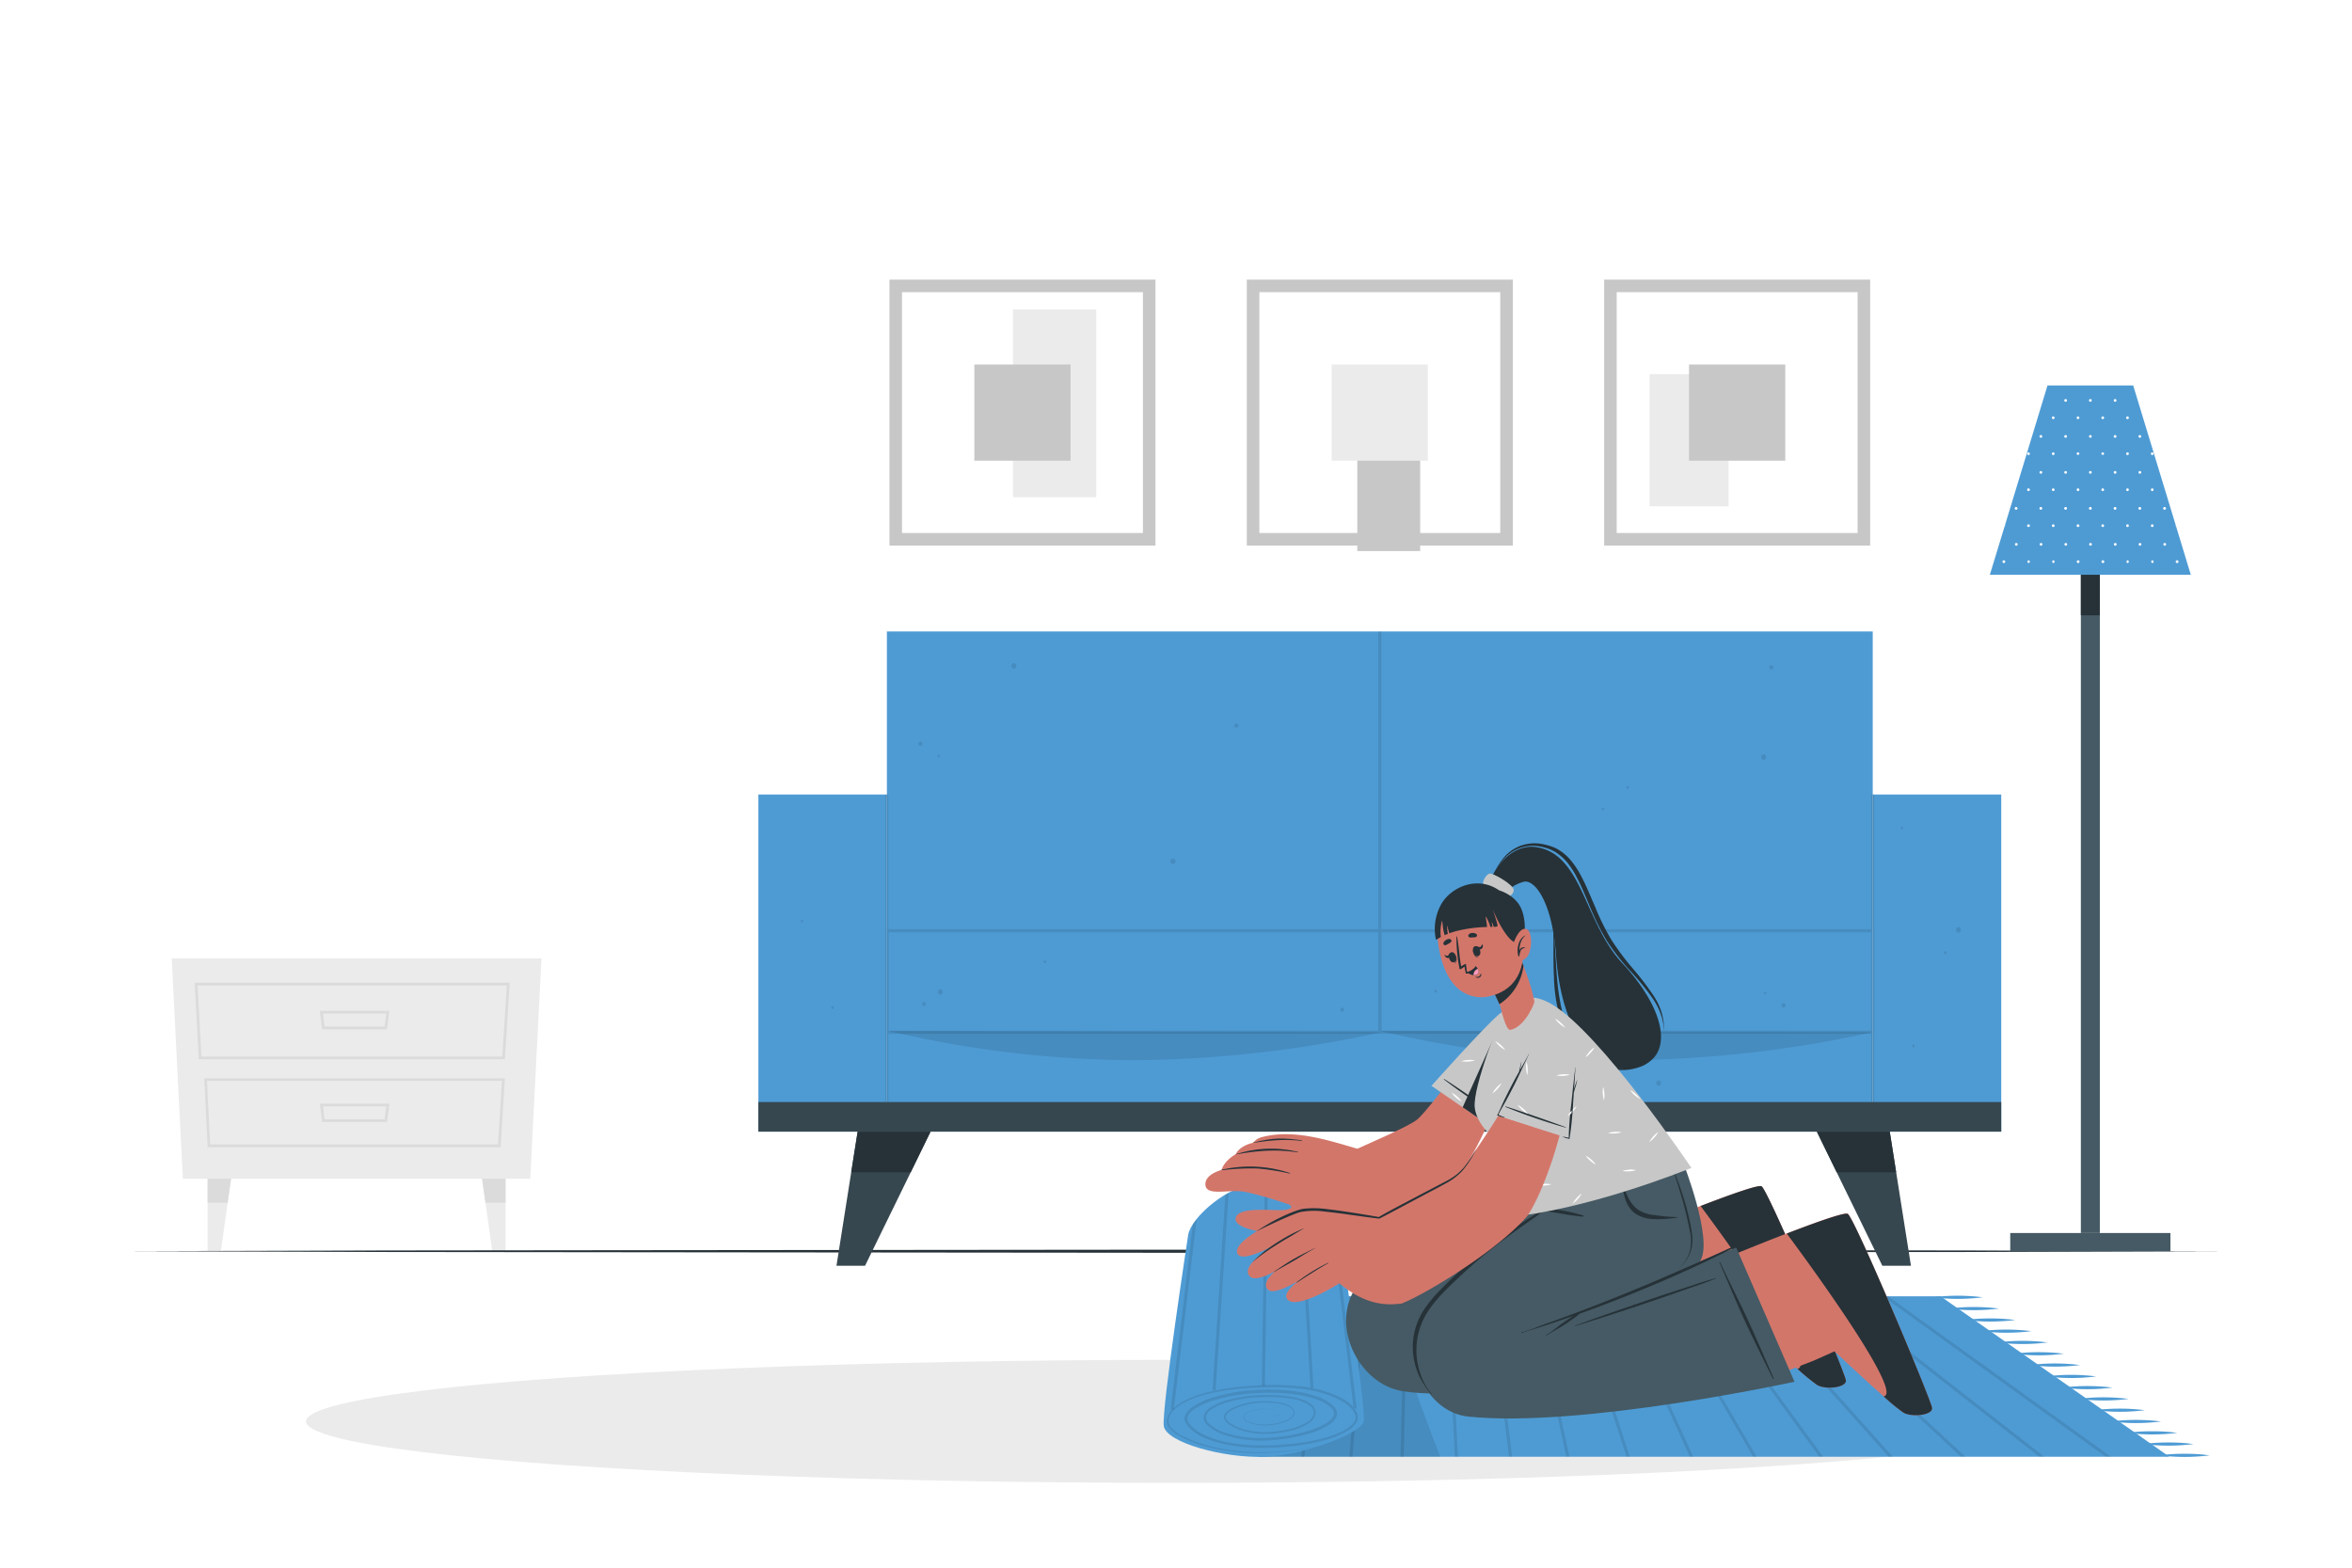 <svg class="animated" id="freepik_stories-house-restyling" xmlns="http://www.w3.org/2000/svg" viewBox="0 0 750 500" version="1.1" xmlns:xlink="http://www.w3.org/1999/xlink" xmlns:svgjs="http://svgjs.com/svgjs"><style>svg#freepik_stories-house-restyling:not(.animated) .animable {opacity: 0;}svg#freepik_stories-house-restyling.animated #freepik--background-complete--inject-157 {animation: 1s 1 forwards cubic-bezier(.36,-0.01,.5,1.38) zoomIn;animation-delay: 0s;}svg#freepik_stories-house-restyling.animated #freepik--Floor--inject-157 {animation: 1s 1 forwards cubic-bezier(.36,-0.01,.5,1.38) slideUp;animation-delay: 0s;}svg#freepik_stories-house-restyling.animated #freepik--Sofa--inject-157 {animation: 1s 1 forwards cubic-bezier(.36,-0.01,.5,1.38) slideUp;animation-delay: 0s;}svg#freepik_stories-house-restyling.animated #freepik--Shadow--inject-157 {animation: 1s 1 forwards cubic-bezier(.36,-0.01,.5,1.38) slideDown;animation-delay: 0s;}svg#freepik_stories-house-restyling.animated #freepik--Lamp--inject-157 {animation: 1s 1 forwards cubic-bezier(.36,-0.01,.5,1.38) lightSpeedLeft;animation-delay: 0s;}svg#freepik_stories-house-restyling.animated #freepik--Carpet--inject-157 {animation: 1s 1 forwards cubic-bezier(.36,-0.01,.5,1.38) slideRight;animation-delay: 0s;}svg#freepik_stories-house-restyling.animated #freepik--character-2--inject-157 {animation: 1s 1 forwards cubic-bezier(.36,-0.01,.5,1.38) slideLeft;animation-delay: 0s;}svg#freepik_stories-house-restyling.animated #freepik--character-1--inject-157 {animation: 1s 1 forwards cubic-bezier(.36,-0.01,.5,1.38) slideLeft;animation-delay: 0s;}            @keyframes zoomIn {                0% {                    opacity: 0;                    transform: scale(0.5);                }                100% {                    opacity: 1;                    transform: scale(1);                }            }                    @keyframes slideUp {                0% {                    opacity: 0;                    transform: translateY(30px);                }                100% {                    opacity: 1;                    transform: inherit;                }            }                    @keyframes slideDown {                0% {                    opacity: 0;                    transform: translateY(-30px);                }                100% {                    opacity: 1;                    transform: translateY(0);                }            }                    @keyframes lightSpeedLeft {              from {                transform: translate3d(-50%, 0, 0) skewX(20deg);                opacity: 0;              }              60% {                transform: skewX(-10deg);                opacity: 1;              }              80% {                transform: skewX(2deg);              }              to {                opacity: 1;                transform: translate3d(0, 0, 0);              }            }                    @keyframes slideRight {                0% {                    opacity: 0;                    transform: translateX(30px);                }                100% {                    opacity: 1;                    transform: translateX(0);                }            }                    @keyframes slideLeft {                0% {                    opacity: 0;                    transform: translateX(-30px);                }                100% {                    opacity: 1;                    transform: translateX(0);                }            }        .animator-hidden { display: none; }</style><g id="freepik--background-complete--inject-157" class="animable" style="transform-origin: 325.55px 244.085px;"><polygon points="58.31 375.95 169.09 375.95 172.66 305.66 54.75 305.66 58.31 375.95" style="fill: rgb(235, 235, 235); transform-origin: 113.705px 340.805px;" id="eln87fhbzfwyg" class="animable"></polygon><path d="M161,337.83H63.41l-1.34-24.4H162.54ZM64.23,337h95.93l1.46-22.67H63Z" style="fill: rgb(219, 219, 219); transform-origin: 112.305px 325.63px;" id="elncsy4paucs" class="animable"></path><path d="M159.65,365.91H66.22l-1.1-22H161ZM67,365h91.8l1.27-20.29H66Z" style="fill: rgb(219, 219, 219); transform-origin: 113.06px 354.91px;" id="elkt54csufh3k" class="animable"></path><path d="M123.41,328.28H102.73l-.76-5.89h22.2Zm-19.92-.87h19.16l.54-4.15H103Z" style="fill: rgb(219, 219, 219); transform-origin: 113.07px 325.335px;" id="elenlovuv151" class="animable"></path><path d="M123.41,357.84H102.73L102,352h22.2ZM103.49,357h19.16l.54-4.15H103Z" style="fill: rgb(219, 219, 219); transform-origin: 113.1px 354.92px;" id="el5edkarsd63h" class="animable"></path><polygon points="73.67 375.95 72.6 383.61 70.44 398.99 66.2 398.99 66.2 375.95 73.67 375.95" style="fill: rgb(235, 235, 235); transform-origin: 69.935px 387.47px;" id="el1a5ibhadpee" class="animable"></polygon><polygon points="73.67 375.95 72.6 383.61 66.2 383.61 66.2 375.95 73.67 375.95" style="fill: rgb(219, 219, 219); transform-origin: 69.935px 379.78px;" id="elebgb3ze3zdj" class="animable"></polygon><polygon points="153.73 375.95 154.8 383.61 156.97 398.99 161.2 398.99 161.2 375.95 153.73 375.95" style="fill: rgb(235, 235, 235); transform-origin: 157.465px 387.47px;" id="elkbg1z0posi9" class="animable"></polygon><polygon points="153.73 375.95 154.8 383.61 161.2 383.61 161.2 375.95 153.73 375.95" style="fill: rgb(219, 219, 219); transform-origin: 157.465px 379.78px;" id="elnxlfhqwzivn" class="animable"></polygon><path d="M368.45,174H283.63V89.18h84.82Zm-80.82-4h76.82V93.18H287.63Z" style="fill: rgb(199, 199, 199); transform-origin: 326.04px 131.59px;" id="elh64vsohw4m" class="animable"></path><rect x="323.02" y="98.71" width="26.56" height="59.88" style="fill: rgb(235, 235, 235); transform-origin: 336.3px 128.65px;" id="elqx3jugc8kn" class="animable"></rect><g id="elaw08b9yd9gt"><rect x="432.81" y="117.8" width="20.06" height="57.95" style="fill: rgb(199, 199, 199); transform-origin: 442.84px 146.775px; transform: rotate(90deg);" class="animable" id="elkchjjyb9qa8"></rect></g><g id="ell1zbfyq90kl"><rect x="526" y="119.32" width="25.2" height="42.16" style="fill: rgb(235, 235, 235); transform-origin: 538.6px 140.4px; transform: rotate(180deg);" class="animable" id="el94q6nhvs5l"></rect></g><path d="M482.4,174H397.58V89.18H482.4Zm-80.82-4H478.4V93.18H401.58Z" style="fill: rgb(199, 199, 199); transform-origin: 439.99px 131.59px;" id="elxa8h4vvu67a" class="animable"></path><path d="M596.35,174H511.53V89.18h84.82Zm-80.82-4h76.82V93.18H515.53Z" style="fill: rgb(199, 199, 199); transform-origin: 553.94px 131.59px;" id="eljmr1o1n7mlc" class="animable"></path><rect x="310.7" y="116.25" width="30.68" height="30.68" style="fill: rgb(199, 199, 199); transform-origin: 326.04px 131.59px;" id="elxj324ydm4i" class="animable"></rect><rect x="424.65" y="116.25" width="30.68" height="30.68" style="fill: rgb(235, 235, 235); transform-origin: 439.99px 131.59px;" id="eltkns6rxktgi" class="animable"></rect><rect x="538.6" y="116.25" width="30.68" height="30.68" style="fill: rgb(199, 199, 199); transform-origin: 553.94px 131.59px;" id="elbxzhsyppfv" class="animable"></rect></g><g id="freepik--Floor--inject-157" class="animable" style="transform-origin: 375px 399.065px;"><polygon points="39.68 399.06 123.51 398.82 207.34 398.73 375 398.57 542.66 398.73 626.49 398.82 710.32 399.06 626.49 399.31 542.66 399.4 375 399.56 207.34 399.4 123.51 399.31 39.68 399.06" style="fill: rgb(38, 50, 56); transform-origin: 375px 399.065px;" id="eljvzckw4gc4b" class="animable"></polygon></g><g id="freepik--Sofa--inject-157" class="animable" style="transform-origin: 439.99px 302.555px;"><rect x="282.81" y="201.4" width="314.36" height="159.53" style="fill: #4E9BD4; transform-origin: 439.99px 281.165px;" id="el81sj68zt63d" class="animable"></rect><rect x="241.83" y="253.4" width="40.98" height="107.53" style="fill: #4E9BD4; transform-origin: 262.32px 307.165px;" id="eluyb6wg5a8h" class="animable"></rect><rect x="597.17" y="253.4" width="40.98" height="107.53" style="fill: #4E9BD4; transform-origin: 617.66px 307.165px;" id="elf93hjcy6nis" class="animable"></rect><g id="elurw2iogryks"><g style="opacity: 0.1; transform-origin: 439.995px 281.165px;" class="animable" id="elfw5jgjqb3gw"><rect x="439.5" y="201.4" width="0.98" height="127.82" id="elhpejvcdufv" class="animable" style="transform-origin: 439.99px 265.31px;"></rect><rect x="282.33" y="253.4" width="0.98" height="107.53" id="elpumpjjcw7wn" class="animable" style="transform-origin: 282.82px 307.165px;"></rect><rect x="596.68" y="253.4" width="0.98" height="107.53" id="el76iq2wt83ce" class="animable" style="transform-origin: 597.17px 307.165px;"></rect><path d="M440.49,329.72H282.33V296.37H440.49Zm-157.16-1H439.49V297.37H283.33Z" id="el6qzt4jbnalx" class="animable" style="transform-origin: 361.41px 313.045px;"></path><path d="M597.66,329.72H439.49V296.37H597.66Zm-157.17-1H596.66V297.37H440.49Z" id="el10kj2sijqqf8" class="animable" style="transform-origin: 518.575px 313.045px;"></path></g></g><g id="el9nlidlpz8q"><g style="opacity: 0.1; transform-origin: 440.329px 278.915px;" class="animable" id="el8yinn8b8jme"><path d="M293.5,236.5a.68.68,0,0,0,0,1.36A.68.68,0,0,0,293.5,236.5Z" id="elwgps9w8wqs" class="animable" style="transform-origin: 293.5px 237.18px;"></path><path d="M294.66,319.53a.68.68,0,0,0,0,1.35A.68.68,0,0,0,294.66,319.53Z" id="el3s76139grxa" class="animable" style="transform-origin: 294.66px 320.205px;"></path><path d="M333.57,306.56a1.24,1.24,0,0,0-.1-.2.31.31,0,0,0-.53,0c0,.06-.07.13-.11.2C332.45,307.36,334,307.36,333.57,306.56Z" id="elmbt30xvs9tc" class="animable" style="transform-origin: 333.208px 306.685px;"></path><path d="M265.83,321.23a2,2,0,0,0-.11-.2.3.3,0,0,0-.52,0,2,2,0,0,0-.11.2C264.71,322,266.21,322,265.83,321.23Z" id="elpvkx5ymgate" class="animable" style="transform-origin: 265.46px 321.344px;"></path><path d="M299.33,240.64a.52.52,0,0,0,0,1A.52.52,0,0,0,299.33,240.64Z" id="elopwaalppvsk" class="animable" style="transform-origin: 299.33px 241.14px;"></path><path d="M511.18,257.53a.52.52,0,0,0,0,1A.52.52,0,0,0,511.18,257.53Z" id="elb5mcxhhstxt" class="animable" style="transform-origin: 511.18px 258.03px;"></path><path d="M255.75,293.26a.52.52,0,0,0,0,1A.52.52,0,0,0,255.75,293.26Z" id="elj23yl4tc2w" class="animable" style="transform-origin: 255.75px 293.76px;"></path><path d="M323.8,211.72a.71.71,0,0,0-1,0,1,1,0,0,0-.25,1,.79.79,0,0,0,1.51,0A1,1,0,0,0,323.8,211.72Z" id="elynjo815v5g" class="animable" style="transform-origin: 323.304px 212.396px;"></path><path d="M300.34,315.68a.73.73,0,0,0-1,0,1,1,0,0,0-.25,1,.79.79,0,0,0,1.51,0A1,1,0,0,0,300.34,315.68Z" id="eldqt83ctifqr" class="animable" style="transform-origin: 299.844px 316.36px;"></path><path d="M568.72,321.33a.68.68,0,0,0,0-1.36A.68.68,0,0,0,568.72,321.33Z" id="elhoz12bgv6x" class="animable" style="transform-origin: 568.72px 320.65px;"></path><path d="M428,322.68a.68.68,0,0,0,0-1.35A.68.68,0,0,0,428,322.68Z" id="elcsd5zg7wdh" class="animable" style="transform-origin: 428px 322.005px;"></path><path d="M564.81,213.52a.68.68,0,0,0,0-1.36A.68.68,0,0,0,564.81,213.52Z" id="elcf5yj873gkd" class="animable" style="transform-origin: 564.81px 212.84px;"></path><path d="M394.25,232.1a.68.68,0,0,0,0-1.36A.68.68,0,0,0,394.25,232.1Z" id="elolwu3ibul4" class="animable" style="transform-origin: 394.25px 231.42px;"></path><path d="M518.65,251.27a1.24,1.24,0,0,0,.1.2.31.31,0,0,0,.53,0,1.24,1.24,0,0,0,.1-.2C519.77,250.46,518.26,250.46,518.65,251.27Z" id="eluuqhfgtvrs9" class="animable" style="transform-origin: 519.015px 251.141px;"></path><path d="M457.43,316.28l.11.2a.31.31,0,0,0,.53,0,1.86,1.86,0,0,0,.1-.2C458.56,315.47,457.05,315.47,457.43,316.28Z" id="elyj70ih52ixo" class="animable" style="transform-origin: 457.802px 316.151px;"></path><path d="M619.92,304a2.12,2.12,0,0,0,.11.21.31.31,0,0,0,.53,0l.1-.21C621.05,303.19,619.54,303.19,619.92,304Z" id="elb6w8vk2cqcn" class="animable" style="transform-origin: 620.292px 303.876px;"></path><path d="M562.88,317.19a.52.52,0,0,0,0-1A.52.52,0,0,0,562.88,317.19Z" id="elgxt3ciwbfkm" class="animable" style="transform-origin: 562.88px 316.69px;"></path><path d="M606.47,264.56a.52.52,0,0,0,0-1A.52.52,0,0,0,606.47,264.56Z" id="elb0h7fruy9ao" class="animable" style="transform-origin: 606.47px 264.06px;"></path><path d="M610.17,334.07a.52.52,0,0,0,0-1A.52.52,0,0,0,610.17,334.07Z" id="elhwn5cm3ns1i" class="animable" style="transform-origin: 610.17px 333.57px;"></path><path d="M528.42,346.11a.71.71,0,0,0,1,0,1,1,0,0,0,.25-1,.79.79,0,0,0-1.51,0A1,1,0,0,0,528.42,346.11Z" id="elw0lw5xdxtb" class="animable" style="transform-origin: 528.916px 345.434px;"></path><path d="M561.88,242.14a.71.71,0,0,0,1,0,1,1,0,0,0,.25-1,.79.79,0,0,0-1.51,0A1,1,0,0,0,561.88,242.14Z" id="el8t9ywds44ay" class="animable" style="transform-origin: 562.376px 241.464px;"></path><path d="M373.55,275.39a.71.71,0,0,0,1,0,1,1,0,0,0,.25-1,.79.79,0,0,0-1.51,0A1,1,0,0,0,373.55,275.39Z" id="elwyn66zghmwb" class="animable" style="transform-origin: 374.046px 274.714px;"></path><path d="M624,297.25a.74.74,0,0,0,1,0,1,1,0,0,0,.24-1,.78.78,0,0,0-1.5,0A1,1,0,0,0,624,297.25Z" id="eljlb91sv2ncj" class="animable" style="transform-origin: 624.492px 296.564px;"></path></g></g><g id="eldccrliucz0a"><path d="M283.3,328.81a345.29,345.29,0,0,0,78.05,9.34,377,377,0,0,0,79.13-8.93Z" style="opacity: 0.1; transform-origin: 361.89px 333.48px;" class="animable" id="eldjkdixeb214"></path></g><g id="elp8eoq4w1tb"><path d="M440,328.81a345.29,345.29,0,0,0,78,9.34,377,377,0,0,0,79.13-8.93Z" style="opacity: 0.1; transform-origin: 518.565px 333.48px;" class="animable" id="el9rlar2unjww"></path></g><rect x="241.83" y="351.48" width="396.32" height="9.45" style="fill: rgb(55, 71, 79); transform-origin: 439.99px 356.205px;" id="eltzf7o0bc9gp" class="animable"></rect><polygon points="296.73 360.93 286.31 382.27 275.84 403.71 266.73 403.71 270.11 382.27 273.48 360.93 296.73 360.93" style="fill: rgb(55, 71, 79); transform-origin: 281.73px 382.32px;" id="elbplr41mftv" class="animable"></polygon><polygon points="273.48 360.93 296.73 360.93 290.41 373.87 271.44 373.87 273.48 360.93" style="fill: rgb(38, 50, 56); transform-origin: 284.085px 367.4px;" id="elnjwt8pofu7" class="animable"></polygon><polygon points="609.36 403.71 600.24 403.71 589.77 382.27 579.35 360.93 602.6 360.93 605.97 382.27 609.36 403.71" style="fill: rgb(55, 71, 79); transform-origin: 594.355px 382.32px;" id="elkaazsbgkg5q" class="animable"></polygon><polygon points="604.64 373.87 585.67 373.87 579.35 360.93 602.6 360.93 604.64 373.87" style="fill: rgb(38, 50, 56); transform-origin: 591.995px 367.4px;" id="elhja50rnqrfm" class="animable"></polygon></g><g id="freepik--Shadow--inject-157" class="animable" style="transform-origin: 375px 453.33px;"><ellipse cx="375" cy="453.33" rx="277.4" ry="19.62" style="fill: rgb(235, 235, 235); transform-origin: 375px 453.33px;" id="el7m9ua89nzal" class="animable"></ellipse></g><g id="freepik--Lamp--inject-157" class="animable" style="transform-origin: 666.56px 261.01px;"><rect x="641.02" y="393.26" width="51.08" height="5.81" style="fill: rgb(69, 90, 100); transform-origin: 666.56px 396.165px;" id="elo9ouvlse5o" class="animable"></rect><rect x="663.54" y="165.57" width="6.05" height="227.69" style="fill: rgb(69, 90, 100); transform-origin: 666.565px 279.415px;" id="elum9aurpuba" class="animable"></rect><rect x="663.54" y="165.57" width="6.05" height="30.67" style="fill: rgb(38, 50, 56); transform-origin: 666.565px 180.905px;" id="elp90ype8ua6r" class="animable"></rect><polygon points="698.6 183.32 634.52 183.32 639.18 168.02 639.35 167.48 652.9 122.95 680.23 122.95 693.79 167.49 693.79 167.5 693.94 168 698.6 183.32" style="fill: #4E9BD4; transform-origin: 666.56px 153.135px;" id="el3wcynnhukfq" class="animable"></polygon><path d="M655.16,133.24a.43.43,0,0,1-.43.43.43.43,0,1,1,0-.86A.43.43,0,0,1,655.16,133.24Zm7.46-.43a.43.43,0,1,0,.44.43A.43.43,0,0,0,662.62,132.81Zm7.9,0a.43.43,0,1,0,.43.43A.44.44,0,0,0,670.52,132.81Zm7.89,0a.43.43,0,0,0,0,.86.43.43,0,0,0,0-.86Zm-19.73-5.53a.43.43,0,0,0-.43.43.43.43,0,0,0,.86,0A.43.43,0,0,0,658.68,127.28Zm7.89,0a.43.43,0,0,0-.43.43.43.43,0,1,0,.86,0A.43.43,0,0,0,666.57,127.28Zm7.89,0a.43.43,0,0,0-.43.43.43.43,0,1,0,.86,0A.43.43,0,0,0,674.46,127.28Zm-27.62,17a.44.44,0,0,0-.43.43.43.43,0,0,0,.43.43.43.43,0,0,0,.43-.43A.43.43,0,0,0,646.84,144.28Zm7.89,0a.44.44,0,0,0-.43.43.43.43,0,0,0,.43.43.43.43,0,0,0,.43-.43A.43.43,0,0,0,654.73,144.28Zm7.89,0a.44.44,0,0,0-.43.43.44.44,0,0,0,.87,0A.44.44,0,0,0,662.62,144.28Zm7.9,0a.44.44,0,0,0-.44.43.44.44,0,0,0,.87,0A.44.44,0,0,0,670.52,144.28Zm7.89,0a.43.43,0,0,0-.43.43.43.43,0,0,0,.43.43.43.43,0,0,0,.43-.43A.44.44,0,0,0,678.41,144.28Zm7.89,0a.43.43,0,0,0-.43.43.43.43,0,0,0,.43.43.43.43,0,0,0,.43-.43A.44.44,0,0,0,686.3,144.28Zm-35.51-5.52a.43.43,0,1,0,.43.43A.43.43,0,0,0,650.79,138.76Zm7.89,0a.43.43,0,1,0,.43.43A.43.43,0,0,0,658.68,138.76Zm7.89,0a.43.43,0,1,0,.43.43A.43.43,0,0,0,666.57,138.76Zm7.89,0a.43.43,0,1,0,.43.43A.43.43,0,0,0,674.46,138.76Zm7.89,0a.43.43,0,1,0,.43.43A.43.43,0,0,0,682.35,138.76Zm-35.51,17a.43.43,0,0,0,0,.86.43.43,0,0,0,0-.86Zm7.89,0a.43.43,0,0,0,0,.86.43.43,0,0,0,0-.86Zm7.89,0a.43.43,0,1,0,.44.43A.43.43,0,0,0,662.62,155.76Zm7.9,0a.43.43,0,1,0,.43.43A.44.44,0,0,0,670.52,155.76Zm7.89,0a.43.43,0,1,0,0,.86.43.43,0,1,0,0-.86Zm7.89,0a.43.43,0,1,0,0,.86.43.43,0,1,0,0-.86Zm-35.51-5.53a.43.43,0,1,0,.43.43A.43.43,0,0,0,650.79,150.23Zm7.89,0a.43.43,0,1,0,.43.43A.43.43,0,0,0,658.68,150.23Zm7.89,0a.43.43,0,1,0,.43.43A.43.43,0,0,0,666.57,150.23Zm7.89,0a.43.43,0,1,0,.43.43A.43.43,0,0,0,674.46,150.23Zm7.89,0a.43.43,0,1,0,.43.43A.43.43,0,0,0,682.35,150.23Zm-43,17.25-.17.54a.4.4,0,0,0,.21-.36A.39.39,0,0,0,639.35,167.48Zm7.49-.25a.43.43,0,0,0,0,.86.43.43,0,0,0,0-.86Zm7.89,0a.43.43,0,0,0,0,.86.43.43,0,0,0,0-.86Zm7.89,0a.43.43,0,1,0,.44.43A.43.43,0,0,0,662.62,167.23Zm7.9,0a.43.43,0,1,0,.43.43A.44.44,0,0,0,670.52,167.23Zm7.89,0a.43.43,0,1,0,0,.86.43.43,0,1,0,0-.86Zm7.89,0a.43.43,0,1,0,0,.86.43.43,0,1,0,0-.86Zm7.49.27a.41.41,0,0,0,0,.16.39.39,0,0,0,.18.34Zm-50.89-5.8a.44.44,0,1,0,.43.44A.44.44,0,0,0,642.9,161.7Zm7.89,0a.44.44,0,1,0,.43.44A.44.44,0,0,0,650.79,161.7Zm7.89,0a.44.44,0,1,0,.43.44A.44.44,0,0,0,658.68,161.7Zm7.89,0a.44.44,0,1,0,.43.44A.44.44,0,0,0,666.57,161.7Zm7.89,0a.44.44,0,1,0,.43.44A.44.44,0,0,0,674.46,161.7Zm7.89,0a.44.44,0,1,0,.43.44A.44.44,0,0,0,682.35,161.7Zm7.89,0a.44.44,0,1,0,.43.44A.44.44,0,0,0,690.24,161.7ZM639,178.7a.44.44,0,1,0,.43.44A.44.44,0,0,0,639,178.7Zm7.89,0a.44.44,0,0,0,0,.87.44.44,0,0,0,0-.87Zm7.89,0a.44.44,0,0,0,0,.87.44.44,0,0,0,0-.87Zm7.89,0a.44.44,0,1,0,.44.44A.44.44,0,0,0,662.62,178.7Zm7.9,0a.44.44,0,1,0,.43.44A.44.44,0,0,0,670.52,178.7Zm7.89,0a.44.44,0,0,0,0,.87.44.44,0,0,0,0-.87Zm7.89,0a.44.44,0,0,0,0,.87.44.44,0,0,0,0-.87Zm7.89,0a.44.44,0,1,0,.43.44A.44.44,0,0,0,694.19,178.7Zm-51.29-5.52a.43.43,0,1,0,.43.43A.43.43,0,0,0,642.9,173.18Zm7.89,0a.43.43,0,1,0,.43.43A.43.43,0,0,0,650.79,173.18Zm7.89,0a.43.43,0,1,0,.43.43A.43.43,0,0,0,658.68,173.18Zm7.89,0a.43.43,0,1,0,.43.43A.43.43,0,0,0,666.57,173.18Zm7.89,0a.43.43,0,1,0,.43.43A.43.43,0,0,0,674.46,173.18Zm7.89,0a.43.43,0,1,0,.43.43A.43.43,0,0,0,682.35,173.18Zm7.89,0a.43.43,0,1,0,.43.43A.43.43,0,0,0,690.24,173.18Z" style="fill: rgb(255, 255, 255); transform-origin: 666.61px 153.43px;" id="elbkrtlr757v" class="animable"></path></g><g id="freepik--Carpet--inject-157" class="animable" style="transform-origin: 537.819px 421.071px;"><polygon points="691.78 464.63 401.31 464.63 411.31 413.43 618.78 413.43 691.78 464.63" style="fill: #4E9BD4; transform-origin: 546.545px 439.03px;" id="elebxhdtpg7d9" class="animable"></polygon><g id="elj80wi2j38zh"><g style="opacity: 0.1; transform-origin: 544.055px 439.03px;" class="animable" id="ela09ea3dv6fq"><polygon points="421.81 413.43 415.94 464.63 414.92 464.63 420.79 413.43 421.81 413.43" id="elazj2ono3p6f" class="animable" style="transform-origin: 418.365px 439.03px;"></polygon><polygon points="435.27 413.43 431.29 464.63 430.29 464.63 434.28 413.43 435.27 413.43" id="el05jsv9nr5k5h" class="animable" style="transform-origin: 432.78px 439.03px;"></polygon><polygon points="448.78 413.43 447.61 464.63 446.61 464.63 447.78 413.43 448.78 413.43" id="el6xu9wcai9ox" class="animable" style="transform-origin: 447.695px 439.03px;"></polygon><polygon points="464.91 464.63 463.9 464.63 461.32 413.43 462.33 413.43 464.91 464.63" id="el7r1op2l4ob9" class="animable" style="transform-origin: 463.115px 439.03px;"></polygon><polygon points="482.2 464.63 481.2 464.63 474.86 413.43 475.86 413.43 482.2 464.63" id="el2bca1f0f8zf" class="animable" style="transform-origin: 478.53px 439.03px;"></polygon><polygon points="500.47 464.63 499.45 464.63 488.42 413.43 489.44 413.43 500.47 464.63" id="elsz8k41z4ni" class="animable" style="transform-origin: 494.445px 439.03px;"></polygon><polygon points="519.72 464.63 518.67 464.63 502 413.43 503.05 413.43 519.72 464.63" id="elvxktti9nndo" class="animable" style="transform-origin: 510.86px 439.03px;"></polygon><polygon points="539.95 464.63 538.85 464.63 515.61 413.43 516.71 413.43 539.95 464.63" id="eln19mobcbmv" class="animable" style="transform-origin: 527.78px 439.03px;"></polygon><polygon points="560.18 464.63 559.03 464.63 529.21 413.43 530.36 413.43 560.18 464.63" id="elojsv2bbbge" class="animable" style="transform-origin: 544.695px 439.03px;"></polygon><polygon points="581.39 464.63 580.15 464.63 542.83 413.43 544.07 413.43 581.39 464.63" id="el571pg0tkj3l" class="animable" style="transform-origin: 562.11px 439.03px;"></polygon><polygon points="603.59 464.63 602.25 464.63 556.47 413.43 557.8 413.43 603.59 464.63" id="elxbm8e88do1e" class="animable" style="transform-origin: 580.03px 439.03px;"></polygon><polygon points="626.76 464.63 625.29 464.63 570.13 413.43 571.6 413.43 626.76 464.63" id="el0qp9shozan6a" class="animable" style="transform-origin: 598.445px 439.03px;"></polygon><polygon points="651.92 464.63 650.29 464.63 584.79 413.43 586.41 413.43 651.92 464.63" id="elez4nrhvop98" class="animable" style="transform-origin: 618.355px 439.03px;"></polygon><polygon points="673.19 464.63 671.48 464.63 600.36 413.43 602.07 413.43 673.19 464.63" id="el2zi3fnrkhzt" class="animable" style="transform-origin: 636.775px 439.03px;"></polygon></g></g><g id="elyyzyf4xqkt"><path d="M459.29,464.63h-58l10-51.2h29.16C445.79,428.28,454.87,453.43,459.29,464.63Z" style="opacity: 0.1; transform-origin: 430.29px 439.03px;" class="animable" id="elr85s2xkw5tp"></path></g><path d="M616.26,413.76a63.93,63.93,0,0,1,16,0,63.93,63.93,0,0,1-16,0Z" style="fill: #4E9BD4; transform-origin: 624.26px 413.76px;" id="elkt91hvnn828" class="animable"></path><path d="M621.42,417.36a64,64,0,0,1,16,0,64,64,0,0,1-16,0Z" style="fill: #4E9BD4; transform-origin: 629.42px 417.36px;" id="el5bmbycouz2e" class="animable"></path><path d="M626.59,421a64,64,0,0,1,16,0,64,64,0,0,1-16,0Z" style="fill: #4E9BD4; transform-origin: 634.59px 421px;" id="ele4sxp6p0oea" class="animable"></path><path d="M631.75,424.56a64,64,0,0,1,16,0,64,64,0,0,1-16,0Z" style="fill: #4E9BD4; transform-origin: 639.75px 424.56px;" id="el0xfgbjg37rt" class="animable"></path><path d="M636.92,428.16a64,64,0,0,1,16,0,64,64,0,0,1-16,0Z" style="fill: #4E9BD4; transform-origin: 644.92px 428.16px;" id="elf73wj98h50q" class="animable"></path><path d="M642.09,431.76a65.22,65.22,0,0,1,16,0,63.93,63.93,0,0,1-16,0Z" style="fill: #4E9BD4; transform-origin: 650.09px 431.765px;" id="elidznmqpuas" class="animable"></path><path d="M647.25,435.37a64,64,0,0,1,16,0,64,64,0,0,1-16,0Z" style="fill: #4E9BD4; transform-origin: 655.25px 435.37px;" id="elbgw1vsfhoha" class="animable"></path><path d="M652.42,439a64,64,0,0,1,16,0,64,64,0,0,1-16,0Z" style="fill: #4E9BD4; transform-origin: 660.42px 439px;" id="elt2in5c660y" class="animable"></path><path d="M657.58,442.57a64,64,0,0,1,16,0,64,64,0,0,1-16,0Z" style="fill: #4E9BD4; transform-origin: 665.58px 442.57px;" id="elbsjvc8b444t" class="animable"></path><path d="M662.75,446.17a64,64,0,0,1,16,0,64,64,0,0,1-16,0Z" style="fill: #4E9BD4; transform-origin: 670.75px 446.17px;" id="ellqpwq9va0s" class="animable"></path><path d="M667.92,449.77a63.93,63.93,0,0,1,16,0,63.93,63.93,0,0,1-16,0Z" style="fill: #4E9BD4; transform-origin: 675.92px 449.77px;" id="elindxn9pm27" class="animable"></path><path d="M673.08,453.37a64,64,0,0,1,16,0,64,64,0,0,1-16,0Z" style="fill: #4E9BD4; transform-origin: 681.08px 453.37px;" id="el6fnf1tie3yf" class="animable"></path><path d="M678.25,457a56.26,56.26,0,0,1,8-.5,55,55,0,0,1,8,.5,64,64,0,0,1-16,0Z" style="fill: #4E9BD4; transform-origin: 686.25px 456.999px;" id="els5xydvhjq1" class="animable"></path><path d="M683.41,460.57a58,58,0,0,1,8-.5,54.82,54.82,0,0,1,8,.5,64,64,0,0,1-16,0Z" style="fill: #4E9BD4; transform-origin: 691.41px 460.569px;" id="elloi7dxn4cw9" class="animable"></path><path d="M688.58,464.17a57.78,57.78,0,0,1,8-.5,55,55,0,0,1,8,.5,64,64,0,0,1-16,0Z" style="fill: #4E9BD4; transform-origin: 696.58px 464.169px;" id="eleyw85u8bwct" class="animable"></path><path d="M378.88,393.89c.88-5.62,13.08-16.42,22.83-16.42s22.61,6.76,24.17,10.8,9.65,61,9,64.94S416,464.05,403.39,464.62s-31.58-4.42-32.29-9.84S378.88,393.89,378.88,393.89Z" style="fill: #4E9BD4; transform-origin: 402.987px 421.067px;" id="elsr6l7bmguum" class="animable"></path><g id="elisvn8ondp1"><path d="M403,451.76c1.1,0,2.2-.1,3.29-.24a10.9,10.9,0,0,0,1.61-.31,2.67,2.67,0,0,0,.75-.33.49.49,0,0,0,.22-.66,2.26,2.26,0,0,0-1.45-.64,14.92,14.92,0,0,0-1.64-.16c-1.09-.05-2.2-.05-3.3,0a14.13,14.13,0,0,0-3.23.51,7.13,7.13,0,0,0-1.51.61,1.82,1.82,0,0,0-1,1.15,1.4,1.4,0,0,0,.7,1.29,5.43,5.43,0,0,0,1.44.73,12.47,12.47,0,0,0,3.21.6,19.69,19.69,0,0,0,6.48-.75,9.24,9.24,0,0,0,2.93-1.36,2.57,2.57,0,0,0,.93-1.2,1.48,1.48,0,0,0-.25-1.4,5.36,5.36,0,0,0-2.73-1.53,19.13,19.13,0,0,0-3.21-.6,25.41,25.41,0,0,0-6.52.12,23.29,23.29,0,0,0-6.25,1.83,5.87,5.87,0,0,0-2.47,1.87c-.54.85.27,1.82,1.09,2.43a15.63,15.63,0,0,0,5.94,2.47,24.81,24.81,0,0,0,6.49.53,36.21,36.21,0,0,0,6.48-.88,18.15,18.15,0,0,0,6-2.4,4.22,4.22,0,0,0,1.87-2.36,2.64,2.64,0,0,0-1-2.63,12.93,12.93,0,0,0-5.93-2.28,41.91,41.91,0,0,0-6.52-.58,53.22,53.22,0,0,0-6.56.25,41.36,41.36,0,0,0-6.44,1.14,20.08,20.08,0,0,0-6,2.47,4,4,0,0,0-1.87,2.26,3,3,0,0,0,1.2,2.52,15.08,15.08,0,0,0,5.66,2.94,37.33,37.33,0,0,0,12.93,1.38,54.11,54.11,0,0,0,12.89-2.2,24.11,24.11,0,0,0,5.91-2.61,5.73,5.73,0,0,0,2.1-2.14,2.31,2.31,0,0,0-.7-2.52,13.65,13.65,0,0,0-5.53-3,37,37,0,0,0-6.36-1.4,63.53,63.53,0,0,0-13.08-.27,54.78,54.78,0,0,0-12.86,2.32,22.72,22.72,0,0,0-5.84,2.71,6,6,0,0,0-2.09,2.18,2.53,2.53,0,0,0,.58,2.6,13.72,13.72,0,0,0,5.17,3.63,32.2,32.2,0,0,0,6.2,2,56.83,56.83,0,0,0,13,1.12,88.18,88.18,0,0,0,13.09-1.15,53.64,53.64,0,0,0,6.38-1.48,26.31,26.31,0,0,0,6-2.52,9,9,0,0,0,2.4-2,2.66,2.66,0,0,0,.43-2.77c-.78-1.91-2.62-3.29-4.47-4.35a35.38,35.38,0,0,0-12.46-3.7,76.8,76.8,0,0,0-13.13-.46A95.52,95.52,0,0,0,389,443.76c-4.29.82-8.62,1.91-12.35,4.18a12,12,0,0,0-2.51,2,5.46,5.46,0,0,0-1.47,2.74,3,3,0,0,0,.93,2.79,11.72,11.72,0,0,0,2.53,2,42,42,0,0,0,12.34,4.34,66.85,66.85,0,0,0,13.09,1.36,99.77,99.77,0,0,0,13.15-.95,62.91,62.91,0,0,0,12.84-3,62.83,62.83,0,0,1-12.82,3.13,101.83,101.83,0,0,1-13.17,1.08,66.84,66.84,0,0,1-13.16-1.25,41.92,41.92,0,0,1-12.52-4.28,11.72,11.72,0,0,1-2.66-2.06,4.75,4.75,0,0,1-.94-1.46,3.12,3.12,0,0,1-.12-1.76,6.11,6.11,0,0,1,1.59-3,12.63,12.63,0,0,1,2.61-2.12c3.84-2.34,8.21-3.44,12.53-4.29a95.51,95.51,0,0,1,13.17-1.4,76.08,76.08,0,0,1,13.24.42A36.09,36.09,0,0,1,428,446a15.08,15.08,0,0,1,2.76,1.94,7.7,7.7,0,0,1,2,2.78,3.65,3.65,0,0,1,.23,1.8,4,4,0,0,1-.74,1.66,9.49,9.49,0,0,1-2.61,2.22,26.82,26.82,0,0,1-6.14,2.63,55.87,55.87,0,0,1-6.48,1.52,89.85,89.85,0,0,1-13.2,1.21,57.75,57.75,0,0,1-13.24-1.11,32.69,32.69,0,0,1-6.37-2,14.51,14.51,0,0,1-5.54-3.9,4.94,4.94,0,0,1-.84-1.61,2.71,2.71,0,0,1,.15-1.92,6.82,6.82,0,0,1,2.39-2.57,23.57,23.57,0,0,1,6.08-2.85,55.23,55.23,0,0,1,13.08-2.41,64.91,64.91,0,0,1,13.29.32,37.66,37.66,0,0,1,6.52,1.46,14.49,14.49,0,0,1,5.91,3.31,4.32,4.32,0,0,1,1,1.57,2.76,2.76,0,0,1-.1,1.92,6.34,6.34,0,0,1-2.44,2.53,24.64,24.64,0,0,1-6.14,2.7,54.57,54.57,0,0,1-13.11,2.2,38.29,38.29,0,0,1-13.2-1.46,16.05,16.05,0,0,1-6-3.13,5.35,5.35,0,0,1-1.1-1.38,2.85,2.85,0,0,1-.32-1.85,4.77,4.77,0,0,1,2.2-2.73,20.72,20.72,0,0,1,6.19-2.55,43.08,43.08,0,0,1,6.56-1.14,56.68,56.68,0,0,1,6.64-.24,44.64,44.64,0,0,1,6.62.61,21.51,21.51,0,0,1,3.25.83,9.06,9.06,0,0,1,3,1.63,3.87,3.87,0,0,1,1,1.44,3,3,0,0,1,.12,1.81,4.83,4.83,0,0,1-2.12,2.73,18.71,18.71,0,0,1-6.21,2.47,35.85,35.85,0,0,1-6.59.87,24.7,24.7,0,0,1-6.64-.56,16.28,16.28,0,0,1-6.15-2.58,4.75,4.75,0,0,1-1.19-1.29,2.06,2.06,0,0,1-.27-.9,1.66,1.66,0,0,1,.24-.93,6.41,6.41,0,0,1,2.7-2.08,23.31,23.31,0,0,1,6.4-1.84,26,26,0,0,1,6.65-.06,19.29,19.29,0,0,1,3.27.64,5.72,5.72,0,0,1,2.92,1.69,1.86,1.86,0,0,1,.29,1.72,3,3,0,0,1-1.07,1.37,9.48,9.48,0,0,1-3,1.38,20.08,20.08,0,0,1-6.59.71,13,13,0,0,1-3.26-.65,5.41,5.41,0,0,1-1.49-.77,1.6,1.6,0,0,1-.76-1.48,2,2,0,0,1,1.09-1.26,6.84,6.84,0,0,1,1.55-.61,14.06,14.06,0,0,1,3.28-.49c1.11,0,2.2,0,3.31.06a15,15,0,0,1,1.64.18,2.32,2.32,0,0,1,1.49.68.55.55,0,0,1-.24.74,3,3,0,0,1-.76.32,10.15,10.15,0,0,1-1.63.3C405.23,451.68,404.13,451.73,403,451.76Z" style="opacity: 0.1; transform-origin: 402.552px 452.562px;" class="animable" id="el2kkjmnzhcj6"></path></g><g id="elftozdruiggl"><g style="opacity: 0.1; transform-origin: 402.98px 413.595px;" class="animable" id="ele9ruc8ht5bs"><path d="M381.6,388.78l-7.31,60.86-1-.14,7.09-59.07A18.15,18.15,0,0,1,381.6,388.78Z" id="el1lnjo8mc8c1" class="animable" style="transform-origin: 377.445px 419.21px;"></path><path d="M391.79,380.41l-4.14,63-1-.06,4.1-62.37C391.09,380.79,391.44,380.6,391.79,380.41Z" id="elko2r0pipwy" class="animable" style="transform-origin: 389.22px 411.91px;"></path><path d="M432.67,449.5l-1.08-.64-7.56-63a12.61,12.61,0,0,1,1.15,1.21Z" id="el9wqnmruqtai" class="animable" style="transform-origin: 428.35px 417.68px;"></path><path d="M418.86,442.6l-1,.06-3.7-62.48,1,.42Z" id="el6hh12inffpr" class="animable" style="transform-origin: 416.51px 411.42px;"></path><path d="M404.29,377.62,403.36,442l-1,0,.93-64.45C403.62,377.55,404,377.58,404.29,377.62Z" id="eldjyxopqido" class="animable" style="transform-origin: 403.325px 409.775px;"></path></g></g></g><g id="freepik--character-2--inject-157" class="animable" style="transform-origin: 500.237px 360.687px;"><path d="M588.62,440.29c.17,2.3-6.39,3-9.13,1.47a62.16,62.16,0,0,1-6.32-5.19c-6.58-5.82-15.69-14.34-15.69-14.34l-6.74,3-27.55,10.63-19.28-35.61s15.94-6.74,31.09-12.78l6.87-2.69.41-.16c10.17-3.91,18.6-6.88,19.46-6.27C564.07,380,588.45,438,588.62,440.29Z" style="fill: rgb(211, 118, 106); transform-origin: 546.267px 410.423px;" id="elrpguxpzxll8" class="animable"></path><path d="M588.62,440.29c.17,2.3-6.39,3-9.13,1.47a62.16,62.16,0,0,1-6.32-5.19c6.83-.92-26.38-45.89-30.89-51.92,10.17-3.91,18.6-6.88,19.46-6.27C564.07,380,588.45,438,588.62,440.29Z" style="fill: rgb(38, 50, 56); transform-origin: 565.452px 410.438px;" id="el3wv2gadfr9" class="animable"></path><path d="M544.75,431.91s-71.6,16.44-97.94,11.69c-12.6-2.27-21.7-18.49-15.64-30.92,5.65-11.59,40.21-23.35,50-30.17,3.08-2.14,2.75-10.61,2.75-10.61l25.65-.35s9.15,14.53,5.27,21.6a2.25,2.25,0,0,1-.22.35l11.57-4.4Z" style="fill: rgb(69, 90, 100); transform-origin: 486.999px 408.006px;" id="elhb026sq94d6" class="animable"></path><path d="M528.9,412.54c-2.85-6.2-6-12.26-8.89-18.44-.06-.11-.25-.05-.19.07,2.74,6.23,5.27,12.54,8.12,18.72s5.94,12.27,8.94,18.41c.07.15.33.07.26-.09C534.38,425,531.74,418.72,528.9,412.54Z" style="fill: rgb(38, 50, 56); transform-origin: 528.48px 412.711px;" id="elxtwcymvrk8" class="animable"></path><path d="M514.76,393.8c-1.77,1-3.45,2.22-5.17,3.33s-3.4,2.17-5.13,3.21c-3.5,2.08-7.09,4-10.71,5.88a183.39,183.39,0,0,1-22.6,9.73c-4.32,1.51-8.68,3-13.12,4.1-.1,0-.06.17,0,.15,3.23-.78,6.47-1.54,9.67-2.44-1.7,1.07-3.37,2.18-5.05,3.27-.09.05,0,.18.08.13,1.84-1.11,3.71-2.19,5.54-3.32a.17.17,0,0,0,.05-.26c.55-.16,1.1-.31,1.64-.48,4-1.23,7.87-2.6,11.71-4.15a144.47,144.47,0,0,0,21.89-11.07c2-1.22,3.91-2.47,5.82-3.76A54.07,54.07,0,0,0,515,394C515.08,393.91,514.9,393.72,514.76,393.8Z" style="fill: rgb(38, 50, 56); transform-origin: 486.494px 407.476px;" id="elbppjuqzowta" class="animable"></path><path d="M616.1,449.09c.18,2.29-6.39,3-9.13,1.47a62.8,62.8,0,0,1-6.32-5.2C594.07,439.54,585,431,585,431l-6.75,3-27.55,10.62-19.28-35.6s15.94-6.74,31.1-12.78c2.32-.93,4.62-1.82,6.86-2.69l.41-.17c10.17-3.91,18.6-6.87,19.46-6.26C591.55,388.8,615.93,446.77,616.1,449.09Z" style="fill: rgb(211, 118, 106); transform-origin: 573.762px 419.206px;" id="el443l137mct2" class="animable"></path><path d="M616.1,449.09c.18,2.29-6.39,3-9.13,1.47a62.8,62.8,0,0,1-6.32-5.2c6.83-.91-26.38-45.88-30.89-51.92,10.17-3.91,18.6-6.87,19.46-6.26C591.55,388.8,615.93,446.77,616.1,449.09Z" style="fill: rgb(38, 50, 56); transform-origin: 592.932px 419.236px;" id="el2xjec8r227m" class="animable"></path><path d="M492.71,371.73l44.11-.67s9.35,23.81,5.48,30.89-44.5,17.2-44.5,17.2l55.85-21.25,18.58,42.8s-67.9,14.8-103.91,11.12c-13.52-1.37-22-19-14.08-32.59,8.33-14.28,38.55-33.8,38.55-33.8Z" style="fill: rgb(69, 90, 100); transform-origin: 511.709px 411.734px;" id="el2ga3v13bmd8" class="animable"></path><path d="M552.19,397.79c-17.09,7.81-34.33,15.28-52,21.79q-3.68,1.37-7.36,2.68c-2.55.92-5.08,2-7.69,2.7a.11.11,0,0,0,.07.2c2.24-.85,4.58-1.45,6.86-2.2s4.46-1.47,6.68-2.24c1-.33,1.91-.68,2.87-1l-.58.4c-.88.59-1.76,1.18-2.63,1.79-1.78,1.25-3.44,2.74-5.31,3.86a.1.1,0,1,0,.11.17c1.78-1.26,3.78-2.21,5.61-3.4.89-.58,1.76-1.18,2.62-1.8a17.81,17.81,0,0,0,2.3-1.77c2.81-1,5.61-2,8.4-3.09q13.19-5,26-10.83,7.17-3.24,14.2-6.8C552.65,398.11,552.45,397.68,552.19,397.79Z" style="fill: rgb(38, 50, 56); transform-origin: 518.795px 411.864px;" id="elqm27yxe8jv" class="animable"></path><path d="M557.37,421c-2.86-6.21-6-12.27-8.89-18.44-.06-.12-.25-.06-.2.06,2.74,6.23,5.27,12.54,8.13,18.72s5.94,12.28,8.94,18.41c.07.16.33.07.26-.09C562.84,433.41,560.21,427.15,557.37,421Z" style="fill: rgb(38, 50, 56); transform-origin: 556.947px 421.164px;" id="elpp7imho2ne" class="animable"></path><path d="M492,385.89a120.59,120.59,0,0,0-13.93,9.25c-4.42,3.28-8.71,6.75-12.79,10.44-2.06,1.86-4,3.81-6,5.81a45.72,45.72,0,0,0-5.07,6.13A21.57,21.57,0,0,0,450.56,431a22.77,22.77,0,0,0,1.76,7.36,27.16,27.16,0,0,0,4.08,6.31c.06.07.18,0,.11-.12a17.27,17.27,0,0,1-3.45-6,22.81,22.81,0,0,1,1.72-19.41c2.71-4.5,6.69-8.22,10.48-11.8a156.48,156.48,0,0,1,12.26-10.45c2.39-1.84,4.82-3.62,7.28-5.38s5-3.45,7.36-5.28A.16.16,0,0,0,492,385.89Z" style="fill: rgb(38, 50, 56); transform-origin: 471.391px 415.285px;" id="elbcoyo4f2sev" class="animable"></path><path d="M504.81,387.67a51.86,51.86,0,0,0-11.27-2.16c-3.76-.42-7.52-.62-11.3-.67-.1,0-.1.15,0,.16,3.83.33,7.66.82,11.46,1.39s7.36,1.34,11.07,1.64C505,388.05,505,387.73,504.81,387.67Z" style="fill: rgb(38, 50, 56); transform-origin: 493.556px 386.435px;" id="ell9y4hv5otqn" class="animable"></path><path d="M534.8,388.19a55,55,0,0,1-7-.63,11.61,11.61,0,0,1-5.51-1.77c-3.13-2.35-4.4-6.47-5.07-10.15,0-.09-.16-.07-.15,0,.53,4,.72,8.61,4.23,11.3a10.72,10.72,0,0,0,6,1.87,37.13,37.13,0,0,0,7.52-.46A.09.09,0,0,0,534.8,388.19Z" style="fill: rgb(38, 50, 56); transform-origin: 525.965px 382.21px;" id="ely1vsclm6scm" class="animable"></path><path d="M539.65,394.54a47.09,47.09,0,0,0-1.23-6.87c-.56-2.33-1.22-4.63-1.95-6.9-.84-2.59-1.81-5.12-2.83-7.64,0-.09-.18-.05-.15,0,1.46,4.26,2.79,8.58,3.9,12.94.55,2.16,1,4.33,1.47,6.52a13.62,13.62,0,0,1,0,6.41,11.2,11.2,0,0,1-3.53,5.49s0,.05,0,0A11.5,11.5,0,0,0,539.65,394.54Z" style="fill: rgb(38, 50, 56); transform-origin: 536.587px 388.794px;" id="elhxqjpp193c" class="animable"></path><path d="M547.2,407.63c-3,.78-5.89,1.8-8.82,2.75s-5.86,1.9-8.78,2.87c-5.84,1.95-11.66,4-17.49,6-3.3,1.14-6.59,2.36-9.87,3.56-.09,0-.05.18,0,.15q17.65-5.47,35.08-11.63c3.3-1.16,6.64-2.23,9.87-3.58C547.29,407.7,547.27,407.61,547.2,407.63Z" style="fill: rgb(38, 50, 56); transform-origin: 524.723px 415.295px;" id="elrznszh1h21m" class="animable"></path><path d="M475.91,279.32c1.75-3.89,7-10.15,13.89-9.15,14.81,2.14,15.43,24.08,27.4,36.89,14.46,15.49,16.29,29.72,5.7,33.07-11.88,3.75-24.77-7.93-26.7-35.37-1.21-17.15-6.83-24.33-10.29-23.53a12.88,12.88,0,0,0-5.89,3.43Z" style="fill: rgb(38, 50, 56); transform-origin: 502.783px 305.438px;" id="elidqfbjvyvwk" class="animable"></path><path d="M495.29,295.33c.39,2.71.47,5.44.65,8.16s.3,5.44.53,8.14.55,5.4,1.06,8.05a40.64,40.64,0,0,0,2.18,7.76,20.86,20.86,0,0,0,4.17,6.76,23.11,23.11,0,0,0,6.58,4.66,17.67,17.67,0,0,0,7.91,1.77,16.18,16.18,0,0,0,4.09-.55,15.14,15.14,0,0,0,2-.68,7.24,7.24,0,0,0,1.8-1,10.39,10.39,0,0,1-3.66,2,16.72,16.72,0,0,1-4.16.85,18,18,0,0,1-4.27-.24,19.61,19.61,0,0,1-4.1-1.25,22.5,22.5,0,0,1-3.73-2.05l-.87-.62-.84-.64A16.67,16.67,0,0,1,503,335a21.75,21.75,0,0,1-4.48-7.12,51.38,51.38,0,0,1-3-16.2c-.15-2.73-.17-5.47-.16-8.19S495.39,298.06,495.29,295.33Z" style="fill: rgb(38, 50, 56); transform-origin: 510.775px 318.308px;" id="elxsllvq1uhl" class="animable"></path><path d="M476.79,277.76a22.27,22.27,0,0,1,3.45-4.48,12.22,12.22,0,0,1,10.17-3.41,16.15,16.15,0,0,1,2.69.61,14.3,14.3,0,0,1,2.52,1.06,15.73,15.73,0,0,1,4.14,3.54,26.37,26.37,0,0,1,3,4.67c1.75,3.31,3.12,6.86,4.62,10.36a76.23,76.23,0,0,0,5.2,10.28,73.67,73.67,0,0,0,7.08,9.06,86.74,86.74,0,0,1,7.2,8.78,22.32,22.32,0,0,1,2.65,5l.46,1.34c.12.45.21.92.31,1.38l.16.69.07.71.13,1.42a19.22,19.22,0,0,0-3.16-10.9,86.22,86.22,0,0,0-6.94-9.12,82.75,82.75,0,0,1-6.75-9.08,75.55,75.55,0,0,1-5-10.11c-1.53-3.47-2.9-7-4.75-10.44a27.76,27.76,0,0,0-3.25-4.85,15.86,15.86,0,0,0-4.6-3.7,14.74,14.74,0,0,0-2.77-1,16.82,16.82,0,0,0-2.88-.55,13.3,13.3,0,0,0-5.8.77A13.16,13.16,0,0,0,480,273,20.06,20.06,0,0,0,476.79,277.76Z" style="fill: rgb(38, 50, 56); transform-origin: 503.717px 298.868px;" id="el31fmfywz0mg" class="animable"></path><path d="M472.87,281.79c.1-1.38,1.26-3,2.17-3.2s7.22,3.32,7.61,5.07S480,286.6,480,286.6Z" style="fill: rgb(199, 199, 199); transform-origin: 477.777px 282.591px;" id="elvu5mkph6zhb" class="animable"></path><path d="M483.64,329.18c-.66,12.25-12.88,39.16-17.47,44-5,5.25-25.48,17.78-39,18.25-4.91.17-2.37-21.36,2.35-23.55,6.83-3.17,19.4-8.43,22.36-10.79,3.62-2.88,21.08-26.68,23-29.24C480.5,320.5,483.94,323.43,483.64,329.18Z" style="fill: rgb(211, 118, 106); transform-origin: 454.084px 357.454px;" id="elj5dbkktf1gn" class="animable"></path><path d="M433,366.43c-9.06-2.62-20.17-6.43-30.48-3.79a5.26,5.26,0,0,0-2.92,1.83c-4.64,1.1-5.51,3.62-5.51,3.62-4,2.35-4.55,5.05-4.55,5.05s-5.43,1.35-5.16,4.77c.29,3.84,7.87,1.19,12.92,2.28,11.58,2.49,29.05,9.66,32.32,10.71Z" style="fill: rgb(211, 118, 106); transform-origin: 408.685px 376.324px;" id="eloiwf43toaq" class="animable"></path><path d="M411.22,374.29A75.9,75.9,0,0,0,401,372.68a75.65,75.65,0,0,0-11.36.56.09.09,0,0,1,0-.18,40.31,40.31,0,0,1,21.69,1.07C411.41,374.19,411.39,374.32,411.22,374.29Z" style="fill: rgb(38, 50, 56); transform-origin: 400.463px 373.176px;" id="elc2k8whpjse" class="animable"></path><path d="M413.74,367.52c-3.37-.47-9.29-1.24-19.69.7,0,0-.06-.05,0-.06a36.08,36.08,0,0,1,19.73-.8C414,367.4,414,367.55,413.74,367.52Z" style="fill: rgb(38, 50, 56); transform-origin: 403.982px 367.287px;" id="el3ix8ay520jj" class="animable"></path><path d="M415,363.85c-5.76-.57-9.46-.2-15.46.66,0,0-.06-.06,0-.07,6.72-1.68,9.35-1.53,15.52-.78C415.29,363.69,415.25,363.88,415,363.85Z" style="fill: rgb(38, 50, 56); transform-origin: 407.363px 363.817px;" id="eleirndn1q57k" class="animable"></path><path d="M411,384.08c1.37.92.9,1.65-2,1.88s-14.78-1.37-15,2.8,16.47,5.39,21.39,5.44c8.27.08,16.8-3.4,16.8-3.4C429,389.76,417.23,386.21,411,384.08Z" style="fill: rgb(211, 118, 106); transform-origin: 413.094px 389.141px;" id="elylimiiya9z8" class="animable"></path><path d="M485,332c-.45,9-8.48,28.11-8.48,28.11l-4.65-3.2-15.41-10.59s15.87-17.84,21.28-22.6C482.56,319.44,485.36,324.26,485,332Z" style="fill: rgb(199, 199, 199); transform-origin: 470.745px 341.114px;" id="el3p6nl6zs62b" class="animable"></path><path d="M477.29,355.6c-2.72-2-14.13-9.88-16.71-11.42-.18-.1-.29,0-.12.12a187.21,187.21,0,0,0,16.74,11.4C477.27,355.75,477.36,355.65,477.29,355.6Z" style="fill: rgb(38, 50, 56); transform-origin: 468.845px 349.926px;" id="elt1u6rbude7" class="animable"></path><path d="M468.15,338.07a8.83,8.83,0,0,0-2.15.38,8.36,8.36,0,0,0,2.17.12,8.89,8.89,0,0,0,2.15-.37A8.37,8.37,0,0,0,468.15,338.07Zm-3.48,11.67a8.69,8.69,0,0,0-1.79-1.25,9,9,0,0,0,1.45,1.62,8.69,8.69,0,0,0,1.79,1.25A8.65,8.65,0,0,0,464.67,349.74Zm13.87-16.46a8.74,8.74,0,0,0-1.79-1.26A9.58,9.58,0,0,0,480,334.9,8.65,8.65,0,0,0,478.54,333.28ZM477.15,347a8.74,8.74,0,0,0-1.25,1.78,9.34,9.34,0,0,0,2.88-3.24A8.43,8.43,0,0,0,477.15,347Z" style="fill: rgb(255, 255, 255); transform-origin: 471.44px 341.69px;" id="elgj7k5t4p31l" class="animable"></path><path d="M485,332c-.45,9-8.48,28.11-8.48,28.11l-4.65-3.2-5.46-3.75,13.84-30.92C483.5,321.35,485.28,325.71,485,332Z" style="fill: rgb(38, 50, 56); transform-origin: 475.719px 341.117px;" id="eljv8ebhn1i4m" class="animable"></path><path d="M475,342c-.06,1.58,0,3.18.06,4.78a1.09,1.09,0,0,0-.05-.17c-.24-.85-.47-1.72-.78-2.55,0,0-.09,0-.08,0a13.8,13.8,0,0,0,.59,2.62l.39,1.2c.06.72.13,1.43.22,2.13.17,1.33,1,7,1.17,8,0,.2.28.17.28-.05,0-1-.56-6.93-.66-8.26a76.54,76.54,0,0,0-1-7.7A.06.06,0,0,0,475,342Z" style="fill: rgb(38, 50, 56); transform-origin: 475.475px 350.037px;" id="eleztidu04sa7" class="animable"></path><path d="M480.92,388.16s21.44-1.16,58.43-15.65c0,0-28.83-43-44.55-52.24-7.16-4.21-12.21-1.75-15.61,3.32-.85,1.26-9.57,23.07-8.93,29.58.56,5.76,6.78,10.5,6.78,10.5Z" style="fill: rgb(199, 199, 199); transform-origin: 504.788px 353.143px;" id="el0k91kvggdufk" class="animable"></path><path d="M486.75,338.59a8.45,8.45,0,0,1,.38,2.15,8.93,8.93,0,0,1-.12,2.18,8.45,8.45,0,0,1-.38-2.15A8.9,8.9,0,0,1,486.75,338.59ZM494,365.25a8.45,8.45,0,0,0,.38,2.15,8.9,8.9,0,0,0,.12-2.18,8.45,8.45,0,0,0-.38-2.15A8.93,8.93,0,0,0,494,365.25Zm17.11-16.42a8.89,8.89,0,0,0,.37,2.15,8.44,8.44,0,0,0,.13-2.18,8.91,8.91,0,0,0-.38-2.15A8.93,8.93,0,0,0,511.08,348.83Zm-32.3,14a8.37,8.37,0,0,0,.38,2.14,8.36,8.36,0,0,0,.12-2.17,8.89,8.89,0,0,0-.37-2.15A8.42,8.42,0,0,0,478.78,362.85Zm19.66-20.21a8.43,8.43,0,0,0-2.15.37,8.47,8.47,0,0,0,2.18.13,8.91,8.91,0,0,0,2.15-.38A8.43,8.43,0,0,0,498.44,342.64ZM514.91,361a8.45,8.45,0,0,0-2.15.38,8.9,8.9,0,0,0,2.18.12,8.45,8.45,0,0,0,2.15-.38A8.93,8.93,0,0,0,514.91,361Zm-22.42,16.61a8.37,8.37,0,0,0-2.14.38,8.82,8.82,0,0,0,2.17.12,8.45,8.45,0,0,0,2.15-.38A8.9,8.9,0,0,0,492.49,377.56Zm27-4.53a8.45,8.45,0,0,0-2.15.38,8.93,8.93,0,0,0,2.18.12,8.45,8.45,0,0,0,2.15-.38A8.9,8.9,0,0,0,519.47,373ZM486,322.41a8.45,8.45,0,0,0-2.15.38,8.93,8.93,0,0,0,2.18.12,8.45,8.45,0,0,0,2.15-.38A8.9,8.9,0,0,0,486,322.41Zm11.33,4.11a8.37,8.37,0,0,0,1.78,1.25,9.62,9.62,0,0,0-3.24-2.88A8.43,8.43,0,0,0,497.32,326.52Zm23.94,22.78a8.37,8.37,0,0,0,1.78,1.25,9.45,9.45,0,0,0-3.24-2.87A8.67,8.67,0,0,0,521.26,349.3ZM485.39,354a8.63,8.63,0,0,0,1.78,1.25,9.54,9.54,0,0,0-3.23-2.87A9,9,0,0,0,485.39,354Zm21.69,16.2a8.32,8.32,0,0,0,1.79,1.25,8.67,8.67,0,0,0-1.46-1.62,8.37,8.37,0,0,0-1.78-1.25A8.65,8.65,0,0,0,507.08,370.2Zm-28.87-36.55A8.37,8.37,0,0,0,480,334.9a9.62,9.62,0,0,0-3.24-2.88A8.43,8.43,0,0,0,478.21,333.65Zm-.68,13.63a8.69,8.69,0,0,0,1.25-1.79,8.43,8.43,0,0,0-1.63,1.46,8.74,8.74,0,0,0-1.25,1.78A8.72,8.72,0,0,0,477.53,347.28Zm50,15.54a9.1,9.1,0,0,0,1.25-1.79,9.58,9.58,0,0,0-2.88,3.24A8.72,8.72,0,0,0,527.52,362.82Zm-45.81,10.1a8.69,8.69,0,0,0,1.25-1.79,9.87,9.87,0,0,0-2.88,3.24A8.72,8.72,0,0,0,481.71,372.92Zm25.51-37.16a8.41,8.41,0,0,0,1.26-1.78,9.34,9.34,0,0,0-2.88,3.24A8.37,8.37,0,0,0,507.22,335.76Zm-4.12,46.69a8.74,8.74,0,0,0,1.26-1.79,9.58,9.58,0,0,0-2.88,3.24A8.65,8.65,0,0,0,503.1,382.45Zm-1.61-27.86a8.69,8.69,0,0,0,1.25-1.79,9.7,9.7,0,0,0-2.87,3.24A9,9,0,0,0,501.49,354.59Z" style="fill: rgb(255, 255, 255); transform-origin: 502.34px 353.145px;" id="eliydkfivp8r" class="animable"></path><path d="M501.31,334.48c-.49,26.91-11.76,50.56-14.59,53.72-10.12,11.31-32.2,24.53-39.56,27.47-3.18,1.26-16.88-21.48-14-23.7,3.48-2.67,30.66-15.84,32-17.61a271.59,271.59,0,0,0,24.11-38.89C497.56,318.92,501.45,326.71,501.31,334.48Z" style="fill: rgb(211, 118, 106); transform-origin: 467.039px 370.702px;" id="el00jfow0fawiyv" class="animable"></path><path d="M444.93,389.26s-10.2-2-16.94-3.06c-3.76-.57-10.28-1-13.24-.12-4.41,1.26-22.06,9.37-20.19,13.69,1.7,3.91,16-5,16-5s-15.21,7.7-12.3,12S416,399,416,399s-15.44,8.26-11.74,12.26C407,414.25,421,404,421,404s-13.23,7.19-10.48,10.42c3,3.57,16.58-5.11,16.58-5.11,8.36,7,14.94,7.07,19.81,6.44C448.13,415.56,444.93,389.26,444.93,389.26Z" style="fill: rgb(211, 118, 106); transform-origin: 420.805px 400.788px;" id="el5stdkieqgv" class="animable"></path><path d="M415.63,391.79c-1.82.84-3.67,1.68-5.41,2.68s-3.44,2.06-5.08,3.21a35.33,35.33,0,0,0-5.94,5.1c3.41-3.18,9.57-6.84,11.31-7.84s3.42-2.08,5.16-3.08A0,0,0,0,0,415.63,391.79Z" style="fill: rgb(38, 50, 56); transform-origin: 407.435px 397.285px;" id="eldtez5981ziu" class="animable"></path><path d="M419.34,398c-2.27,1.18-4.57,2.26-6.8,3.53s-4.2,2.66-6.32,4.08c-.17.11-.05.16.11.06,2.18-1.33,4.29-2.39,6.49-3.7s4.33-2.69,6.56-3.91C419.41,398,419.38,398,419.34,398Z" style="fill: rgb(38, 50, 56); transform-origin: 412.765px 401.862px;" id="elhqh14692gp5" class="animable"></path><path d="M423.49,402.76a56.92,56.92,0,0,0-10,6.19c-.15.11,0,.16.17.06,3.28-2.12,5.84-3.81,9.88-6.13C423.61,402.85,423.57,402.73,423.49,402.76Z" style="fill: rgb(38, 50, 56); transform-origin: 418.502px 405.91px;" id="el7435d7hkwbt" class="animable"></path><path d="M470.6,366.74a47.57,47.57,0,0,1-3.89,5.72,18.74,18.74,0,0,1-5.7,4.33c-4.63,2.42-20.26,10.55-21.3,11.37,0,0-10.8-1.89-16.21-2.47a30.34,30.34,0,0,0-8-.14c-2.49.42-9,3.19-14.66,7.05-.1.06-.07.13,0,.07,1.15-.67,11.39-5.54,13.89-6.11a24.15,24.15,0,0,1,7.73-.13c2.68.27,5.35.61,8,1,3,.41,6.34.9,9.37,1.24.15,0,11.65-6.15,14.05-7.43s4.76-2.49,7.1-3.78a19.67,19.67,0,0,0,5.53-4.26,32.55,32.55,0,0,0,4.1-6.4S470.62,366.72,470.6,366.74Z" style="fill: rgb(38, 50, 56); transform-origin: 435.694px 379.715px;" id="el4guol5cpyko" class="animable"></path><path d="M489.78,332.29c6.64-13,12.23-9.29,12.38,3.71a207,207,0,0,1-2,27l-22.44-7.18Z" style="fill: rgb(199, 199, 199); transform-origin: 489.94px 343.6px;" id="eltu7kzyqu8l" class="animable"></path><path d="M489.78,332.29c6.64-13,12.23-9.29,12.38,3.71a207,207,0,0,1-2,27l-22.44-7.18Z" style="fill: rgb(199, 199, 199); transform-origin: 489.94px 343.6px;" id="elhhbj8lshqx8" class="animable"></path><path d="M487.49,336.23c-.9,1.69-1.84,3.37-2.78,5,.18-.81.33-1.61.44-2.43,0,0,0,0-.06,0-.14.63-.32,1.27-.45,1.91l-.21.92a1.33,1.33,0,0,1-.05.19c-.73,1.31-1.45,2.62-2.14,3.94-.83,1.58-1.62,3.18-2.41,4.78s-1.55,3.56-2.43,5.18a11.58,11.58,0,0,0,2.18.72c.21.08.31-.12.1-.15s-1.87-.76-1.89-.78c.79-1.61,1.75-3.13,2.59-4.71s1.68-3.16,2.49-4.75c1.63-3.24,3.07-6.57,4.69-9.82C487.58,336.22,487.51,336.19,487.49,336.23Z" style="fill: rgb(38, 50, 56); transform-origin: 482.482px 346.334px;" id="elwj0uzb279hj" class="animable"></path><path d="M502.85,344.53c-.23.66-.49,1.33-.68,2l-.24.84c.16-2.34.3-4.69.45-7,0,0-.05,0-.05,0-.44,3.83-.88,7.65-1.25,11.48a110.36,110.36,0,0,0-.85,11.05,12.42,12.42,0,0,0-2.06-.39,9.71,9.71,0,0,0,2.31.74,111.13,111.13,0,0,0,1.15-11.53c.08-1.06.15-2.11.22-3.16.15-.65.35-1.29.55-1.92s.35-1.38.52-2.06C502.93,344.51,502.86,344.49,502.85,344.53Z" style="fill: rgb(38, 50, 56); transform-origin: 500.546px 351.81px;" id="el7f020r6np69" class="animable"></path><path d="M499.31,359.53c-3.16-1.23-16.24-5.81-19.13-6.61-.2-.05-.29.06-.09.14a186.48,186.48,0,0,0,19.16,6.59C499.33,359.67,499.39,359.56,499.31,359.53Z" style="fill: rgb(38, 50, 56); transform-origin: 489.663px 356.28px;" id="eld8bm5y77p4l" class="animable"></path><path d="M485.72,353.63a8.37,8.37,0,0,0-1.78-1.25,9,9,0,0,0,1.45,1.62,8.63,8.63,0,0,0,1.78,1.25A8,8,0,0,0,485.72,353.63Zm11.93-27.48a8.74,8.74,0,0,0-1.79-1.26,9.58,9.58,0,0,0,3.24,2.88A8.65,8.65,0,0,0,497.65,326.15ZM486,322.41a8.45,8.45,0,0,0-2.15.38,8.93,8.93,0,0,0,2.18.12,8.45,8.45,0,0,0,2.15-.38A8.9,8.9,0,0,0,486,322.41Zm12.45,20.23a8.43,8.43,0,0,0-2.15.37,8.47,8.47,0,0,0,2.18.13,8.91,8.91,0,0,0,2.15-.38A8.43,8.43,0,0,0,498.44,342.64Zm-11.31-1.9a8.45,8.45,0,0,0-.38-2.15,8.9,8.9,0,0,0-.12,2.18,8.45,8.45,0,0,0,.38,2.15A8.93,8.93,0,0,0,487.13,340.74Zm14,13.52a8.37,8.37,0,0,0-1.25,1.78,7.83,7.83,0,0,0,1.24-1.05l.08-.81Z" style="fill: rgb(255, 255, 255); transform-origin: 492.53px 339.215px;" id="el2a6ltq4v04t" class="animable"></path><path d="M489.28,319.36c0,1-3.24,8.33-7.7,9.1-1.46.25-3.18-7.63-3.18-7.63l-.26-.55-3.63-7.75,8.2-8.26,1.2-1.12s.86,2.18,1.9,4.91c0,.13.09.25.14.39a4.07,4.07,0,0,1,.18.44c.16.41.32.82.47,1.24s.24.62.35,1,.23.66.35,1A57.33,57.33,0,0,1,489.28,319.36Z" style="fill: rgb(211, 118, 106); transform-origin: 481.895px 315.808px;" id="elchygj6szd6q" class="animable"></path><path d="M485.81,308.06a17.2,17.2,0,0,1-7.67,12.22l-3.63-7.75,8.2-8.26,1.2-1.12S484.77,305.33,485.81,308.06Z" style="fill: rgb(38, 50, 56); transform-origin: 480.16px 311.715px;" id="elp83psoukd9f" class="animable"></path><path d="M459.19,304.19c3.3,14.64,12.44,14.32,15.6,13.61,2.86-.65,12.54-3.22,10.77-18.13s-9.61-18-16.25-16.86S455.89,289.55,459.19,304.19Z" style="fill: rgb(211, 118, 106); transform-origin: 472.051px 300.329px;" id="el39zkgp9fbg3" class="animable"></path><path d="M461.07,301.43a10,10,0,0,0,.91-.5,1.64,1.64,0,0,0,.83-.68.54.54,0,0,0-.19-.63,1.32,1.32,0,0,0-1.33.08,2,2,0,0,0-1,1A.58.58,0,0,0,461.07,301.43Z" style="fill: rgb(38, 50, 56); transform-origin: 461.55px 300.479px;" id="el2hwejuzbl4m" class="animable"></path><path d="M470.49,298.9a9.1,9.1,0,0,1-1,.08,1.64,1.64,0,0,1-1.07-.11.53.53,0,0,1-.18-.62,1.3,1.3,0,0,1,1.16-.67,1.92,1.92,0,0,1,1.36.3A.57.57,0,0,1,470.49,298.9Z" style="fill: rgb(38, 50, 56); transform-origin: 469.595px 298.291px;" id="el9kxfn6wxup5" class="animable"></path><path d="M469.66,303.1s.09,0,.1.07c.24,1,.68,2.09,1.66,2.17a0,0,0,0,1,0,.06C470.3,305.54,469.73,304.08,469.66,303.1Z" style="fill: rgb(38, 50, 56); transform-origin: 470.54px 304.255px;" id="el477e2sh9l44" class="animable"></path><path d="M470.26,301.83c1.55-.56,2.54,2.59,1.11,3.1S469,302.29,470.26,301.83Z" style="fill: rgb(38, 50, 56); transform-origin: 470.866px 303.375px;" id="elxa3ctttgsm" class="animable"></path><path d="M470.93,301.8c.33.09.7.32,1,.25s.58-.51.73-.9c0,0,.05,0,.06,0a1.2,1.2,0,0,1-.45,1.59,1.23,1.23,0,0,1-1.5-.69C470.75,302,470.79,301.76,470.93,301.8Z" style="fill: rgb(38, 50, 56); transform-origin: 471.811px 301.973px;" id="elzizvk13q87e" class="animable"></path><path d="M464,304.44s-.06.07-.05.11c.35,1,.59,2.12-.19,2.73,0,0,0,.07,0,.06C464.85,306.83,464.52,305.3,464,304.44Z" style="fill: rgb(38, 50, 56); transform-origin: 464.122px 305.89px;" id="el2axh0rfz383" class="animable"></path><path d="M462.84,303.71c-1.6.39-.7,3.57.78,3.2S464.19,303.38,462.84,303.71Z" style="fill: rgb(38, 50, 56); transform-origin: 463.187px 305.313px;" id="el38efjie302t" class="animable"></path><path d="M462.24,304.11c-.2.24-.36.61-.66.72s-.69-.15-1-.42c0,0-.05,0,0,0,.16.61.54,1.19,1.15,1.14s.81-.68.78-1.32C462.46,304.16,462.32,304,462.24,304.11Z" style="fill: rgb(38, 50, 56); transform-origin: 461.535px 304.813px;" id="elqwrgta9ip3l" class="animable"></path><path d="M472.17,310.58c-.14.31-.26.7-.59.86a2.86,2.86,0,0,1-1.12.14,0,0,0,0,0,0,.06,1.37,1.37,0,0,0,1.41.07,1.07,1.07,0,0,0,.44-1.12C472.28,310.53,472.2,310.53,472.17,310.58Z" style="fill: rgb(38, 50, 56); transform-origin: 471.398px 311.208px;" id="elej86dlggd6r" class="animable"></path><path d="M467,308.29s.24,1.52.45,2.21c0,.06.2,0,.44,0h0a3.42,3.42,0,0,0,2.8-2.19.07.07,0,0,0-.13-.07,5.1,5.1,0,0,1-2.73,1.77c-.1-.18-.33-2.62-.44-2.6a6.77,6.77,0,0,0-1.45.83c-.6-3.15-.69-6.38-1.33-9.51a.1.1,0,0,0-.19,0,52.15,52.15,0,0,0,1,10.31C465.51,309.44,466.77,308.49,467,308.29Z" style="fill: rgb(38, 50, 56); transform-origin: 467.559px 304.594px;" id="elvbbrun3iv5" class="animable"></path><path d="M467.92,310.2a4.16,4.16,0,0,0,1.95.82,1.91,1.91,0,0,0,1.13-.23c.74-.42.56-1.16.25-1.75a4.48,4.48,0,0,0-.62-.87A5.4,5.4,0,0,1,467.92,310.2Z" style="fill: rgb(38, 50, 56); transform-origin: 469.72px 309.6px;" id="el7845bqlanyo" class="animable"></path><path d="M469.87,311a1.91,1.91,0,0,0,1.13-.23c.74-.42.56-1.16.25-1.75A2,2,0,0,0,469.87,311Z" style="fill: rgb(255, 153, 186); transform-origin: 470.694px 310.015px;" id="elkb65vdx5k1e" class="animable"></path><path d="M484.47,300.73c-3.56,1-8-9.5-8.51-10.79.29.83,1.81,5.24,1.53,5.52a3.32,3.32,0,0,1-1.17.14h0a11,11,0,0,0-.63-1.55c-.11-.23.08.57.24,1.57l-.7,0a13.66,13.66,0,0,0-1.4-3.28c-.24-.39.24,1.54.36,3.32a44.22,44.22,0,0,0-9.72,1.28c-.88.24-1.64.49-2.3.73-.42-1.31-.71-2.76-.71-2.43a13.93,13.93,0,0,0,.22,2.62c-.35.13-.68.26-1,.39-.68-1.83-.73-5.07-.88-4.52a13.43,13.43,0,0,0-.35,5.13c-1.19.65-1.47,1-1.6.69a16.24,16.24,0,0,1,1.68-11.08c3.09-5.52,11.53-9.33,18.49-4.51,0,0,4.9,1.37,6.89,5.45S486.52,300.16,484.47,300.73Z" style="fill: rgb(38, 50, 56); transform-origin: 471.87px 291.277px;" id="el1f8zg0s0mloh" class="animable"></path><path d="M482.47,301.27s1.7-5.46,4.08-5,2.09,7.69,0,9.33a2.53,2.53,0,0,1-3.65-.27Z" style="fill: rgb(211, 118, 106); transform-origin: 485.349px 301.248px;" id="eltcrjrftjia" class="animable"></path><path d="M486.41,298.35s.06,0,0,.06c-1.46,1.2-1.84,3-1.95,4.83a1.4,1.4,0,0,1,1.88-1c.06,0,0,.1,0,.1a1.58,1.58,0,0,0-1.48,1,7.61,7.61,0,0,0-.36,1.57c0,.18-.32.18-.32,0v0C483.49,302.79,484.2,299.29,486.41,298.35Z" style="fill: rgb(38, 50, 56); transform-origin: 485.182px 301.697px;" id="el0q1xnoxmy5r" class="animable"></path></g><g id="freepik--character-1--inject-157" class="animable animator-hidden" style="transform-origin: 169.38px 245.204px;"><path d="M120.25,46.45v164.7h-4.12V194.43a2.06,2.06,0,0,0-4.12,0v16.72h-8.24v-5.08a2.06,2.06,0,0,0-4.12,0v5.08H87.29v-4a2.06,2.06,0,0,0-4.12,0v4H75.84V203a2.06,2.06,0,0,0-4.12,0v8.16H67.6V46.45Z" style="fill: #4E9BD4; transform-origin: 93.925px 128.805px;" id="elv1fq72gv2np" class="animable"></path><polygon points="153.84 97.81 101.11 111.09 67.6 46.28 120.34 33 153.84 97.81" style="fill: #4E9BD4; transform-origin: 110.72px 72.045px;" id="elqjbxwx8yfgr" class="animable"></polygon><path d="M67.6,200.93h4.12a0,0,0,0,1,0,0v49A2.06,2.06,0,0,1,69.66,252h0a2.06,2.06,0,0,1-2.06-2.06v-49A0,0,0,0,1,67.6,200.93Z" style="fill: #4E9BD4; transform-origin: 69.66px 226.465px;" id="eltrjrur8fl9m" class="animable"></path><path d="M89.35,221.15h0a2.06,2.06,0,0,1-2.06-2.06V192.7h4.12v26.39A2.06,2.06,0,0,1,89.35,221.15Z" style="fill: #4E9BD4; transform-origin: 89.35px 206.925px;" id="elea6melkj3n9" class="animable"></path><path d="M116.13,192.7h4.12a0,0,0,0,1,0,0v26.39a2.06,2.06,0,0,1-2.06,2.06h0a2.06,2.06,0,0,1-2.06-2.06V192.7a0,0,0,0,1,0,0Z" style="fill: #4E9BD4; transform-origin: 118.19px 206.925px;" id="elwsc4ltpnp4" class="animable"></path><path d="M105.83,242.7h0a2.07,2.07,0,0,1-2.06-2.06V205.52h4.12v35.12A2.06,2.06,0,0,1,105.83,242.7Z" style="fill: #4E9BD4; transform-origin: 105.83px 224.11px;" id="el013hf2splv2uh" class="animable"></path><path d="M97.59,228.88h0a2.06,2.06,0,0,1-2.06-2.06V200.44h4.12v26.38A2.06,2.06,0,0,1,97.59,228.88Z" style="fill: #4E9BD4; transform-origin: 97.59px 214.66px;" id="elhxo7rsauq0v" class="animable"></path><path d="M77.89,235.69h0a2.06,2.06,0,0,1-2.06-2.06v-49H80v49A2.06,2.06,0,0,1,77.89,235.69Z" style="fill: #4E9BD4; transform-origin: 77.915px 210.16px;" id="elz7pkr3skbjb" class="animable"></path><path d="M91.41,184.64h4.12a0,0,0,0,1,0,0v49a2.06,2.06,0,0,1-2.06,2.06h0a2.06,2.06,0,0,1-2.06-2.06v-49A0,0,0,0,1,91.41,184.64Z" style="fill: #4E9BD4; transform-origin: 93.47px 210.17px;" id="el9oyn8lsf3qi" class="animable"></path><path d="M81.12,243.76h0a2.06,2.06,0,0,1-2.06-2.06v-49h4.12v49A2.07,2.07,0,0,1,81.12,243.76Z" style="fill: #4E9BD4; transform-origin: 81.12px 218.23px;" id="elv8tkuxloqpd" class="animable"></path><path d="M110,251.18h0a2.06,2.06,0,0,1-2.06-2.06v-49H112v49A2.06,2.06,0,0,1,110,251.18Z" style="fill: #4E9BD4; transform-origin: 109.97px 225.65px;" id="eljb3d1wqnuv8" class="animable"></path><circle cx="118.19" cy="226.26" r="2.06" style="fill: #4E9BD4; transform-origin: 118.19px 226.26px;" id="elfyris2up1tp" class="animable"></circle><path d="M95.53,237.29a2.06,2.06,0,1,1-2.06-2.06A2.06,2.06,0,0,1,95.53,237.29Z" style="fill: #4E9BD4; transform-origin: 93.47px 237.29px;" id="elv4p6dy60us" class="animable"></path><path d="M71.72,257.09A2.06,2.06,0,1,1,69.66,255,2.06,2.06,0,0,1,71.72,257.09Z" style="fill: #4E9BD4; transform-origin: 69.66px 257.06px;" id="eluloxgt09h6f" class="animable"></path><path d="M150.52,456.49c2.2.71,64.93-.09,67.3-1.64.91-.57,1.32-9.72,1.51-20.79v-.34q.07-3.44.08-7c0-.33,0-.66,0-1l-40.86.11,0,1.28.26,6.67,0,.69s-23.87,11-26.3,13S148.32,455.79,150.52,456.49Z" style="fill: rgb(235, 235, 235); transform-origin: 184.463px 441.236px;" id="eljsr8rgyedba" class="animable"></path><path d="M150.51,456.48c1.14.37,18.18.33,34.84,0,3.35-.07,6.68-.14,9.85-.23,11.88-.32,21.7-.81,22.61-1.4s1.32-9.46,1.5-20.33c0-.15,0-.3,0-.46s0-.24,0-.35h0l-40.43.06,0,.7s-23.88,11-26.3,13S148.32,455.78,150.51,456.48Z" style="fill: #4E9BD4; transform-origin: 184.421px 445.226px;" id="elxpp91q186zj" class="animable"></path><path d="M151.2,454.05c10.57-.4,53.24-1,63.72-.58.09,0,.09.06,0,.07-10.47.62-53.15.86-63.73.68C151,454.21,151,454.05,151.2,454.05Z" style="fill: rgb(38, 50, 56); transform-origin: 183.018px 453.803px;" id="elqidrmf7keo" class="animable"></path><path d="M174.35,434c4.15-.83,9.25-.25,12.47,2.67.12.11,0,.29-.17.25a58.28,58.28,0,0,0-12.27-2.39A.27.27,0,0,1,174.35,434Z" style="fill: rgb(38, 50, 56); transform-origin: 180.506px 435.29px;" id="el22aqodkore1" class="animable"></path><path d="M171.37,435.8c4.15-.83,9.25-.26,12.47,2.67.12.11,0,.29-.18.25a57.45,57.45,0,0,0-12.26-2.39A.27.27,0,0,1,171.37,435.8Z" style="fill: rgb(38, 50, 56); transform-origin: 177.526px 437.089px;" id="eltz7r004t4ks" class="animable"></path><path d="M168.39,437.65c4.15-.83,9.25-.26,12.47,2.67.12.11,0,.29-.18.25a58.06,58.06,0,0,0-12.27-2.4A.26.26,0,0,1,168.39,437.65Z" style="fill: rgb(38, 50, 56); transform-origin: 174.524px 438.939px;" id="elz0agmotl5e" class="animable"></path><path d="M185.35,456.48c3.35-.07,6.68-.14,9.85-.23,11.88-.32,21.7-.81,22.61-1.4s1.32-9.46,1.5-20.33c0-.15,0-.3,0-.46s0-.24,0-.35h0C213.75,437.59,194.23,450.58,185.35,456.48Z" style="fill: rgb(38, 50, 56); transform-origin: 202.33px 445.095px;" id="elofhi9qhl21n" class="animable"></path><path d="M176.44,433.92h45.18s-9.07-105.52-8.72-107.37c.45-2.36,3.12-13,6.68-27,1.11-4.37,2.31-9.05,3.56-13.9,3.37-13.13,7.09-27.48,10.33-40,4.85-18.7,8.65-33.23,8.65-33.23H203.83s-4.47,14.14-10.09,32.55c-9.17,29.91-21.43,71.07-22.64,81.08C169.14,342.26,176.44,433.92,176.44,433.92Z" style="fill: rgb(69, 90, 100); transform-origin: 206.443px 323.17px;" id="elm1dh97fan4e" class="animable"></path><path d="M178.44,426.21c6.9-.14,4.92-.2,11.82-.26,3.38,0,25.57-.22,28.73.3.06,0,.07.13,0,.14-3.16.52-25.35.32-28.73.29-6.9-.07-4.92-.12-11.82-.27A.1.1,0,0,1,178.44,426.21Z" style="fill: rgb(38, 50, 56); transform-origin: 198.689px 426.323px;" id="elq795ag1d84h" class="animable"></path><path d="M204.4,320.11c1.48-6.53,3.7-12.93,5.63-19.34q5.88-19.53,11.82-39,3-9.77,6-19.51c1-3.28,2-6.57,3.05-9.84s2.15-6.39,3.06-9.62c.37-1.32.57-.6.09,1.07-1,3.37-1.89,6.75-2.87,10.11q-2.93,10-5.88,20-5.88,19.85-11.86,39.67-3,9.94-6,19.88a82.12,82.12,0,0,0-2.44,9.62,43.76,43.76,0,0,0-.4,10.29c.43,6.91,1.23,13.81,1.86,20.71l1.92,20.73q1.9,20.64,3.77,41.26c.16,1.75.31,3.49.44,5.24.05.58-.83.54-.89,0-1.49-13.59-2.63-27.24-3.9-40.86s-2.54-27.11-3.8-40.66c-.32-3.4-.68-6.81-.68-10.23A42.44,42.44,0,0,1,204.4,320.11Z" style="fill: rgb(38, 50, 56); transform-origin: 218.826px 321.958px;" id="elawzy52ottfr" class="animable"></path><path d="M242.12,212.48a.66.66,0,0,0,0,.09c-.34,1.28-4,15.32-8.64,33.14-3.23,12.48-7,26.83-10.32,40-.24.95-.49,1.89-.73,2.82-4.43-26.39-12-58.37-14.24-76Z" style="fill: rgb(38, 50, 56); transform-origin: 225.155px 250.505px;" id="eldqt5lf7hxik" class="animable"></path><path d="M173.18,321.79c-3.13,5.27.3,8.42.73,10.81s-.79,10.77,2.41,11,4.62-12.09,7.57-14.85,10.46-3.57,10.76-10.09-7-7.34-9.61-11.6-5.32-4.7-7.16-.87S175.61,317.69,173.18,321.79Z" style="fill: #4E9BD4; transform-origin: 183.267px 323.587px;" id="eln2ndhmynbw" class="animable"></path><path d="M196,307.88c.31,2.7,5-.38,3.88-2.44S195.74,306,196,307.88Z" style="fill: #4E9BD4; transform-origin: 198.018px 306.812px;" id="elf0pmb6kbsh6" class="animable"></path><path d="M191.62,308.25c.77.83,2.86-1.56,1.57-2.63S190.41,307,191.62,308.25Z" style="fill: #4E9BD4; transform-origin: 192.387px 306.889px;" id="elpfvigfle79" class="animable"></path><path d="M199.2,457.1c2.2.72,64.93.15,67.3-1.39.91-.57,1.36-9.72,1.59-20.78v-.35c.05-2.28.09-4.63.11-7,0-.33,0-.65,0-1l-40.86,0,0,1.27.23,6.68,0,.68s-23.92,11-26.35,12.93S197,456.39,199.2,457.1Z" style="fill: rgb(235, 235, 235); transform-origin: 233.202px 441.994px;" id="elg41g72cya6s" class="animable"></path><path d="M199.2,457.1c2.2.72,64.93.15,67.3-1.39.91-.57,1.36-9.72,1.59-20.78v-.35l-40.47-.08,0,.68s-23.92,11-26.35,12.93S197,456.39,199.2,457.1Z" style="fill: #4E9BD4; transform-origin: 233.153px 445.954px;" id="eloh3aeblx4vn" class="animable"></path><path d="M199.89,454.66c10.57-.35,53.24-.79,63.72-.34.09,0,.09.06,0,.07-10.47.58-53.15.67-63.72.45C199.66,454.83,199.66,454.67,199.89,454.66Z" style="fill: rgb(38, 50, 56); transform-origin: 231.697px 454.539px;" id="el6sr7r28tswu" class="animable"></path><path d="M223.11,434.65c4.16-.81,9.25-.22,12.46,2.72.12.11,0,.29-.18.25a57.91,57.91,0,0,0-12.26-2.44A.27.27,0,0,1,223.11,434.65Z" style="fill: rgb(38, 50, 56); transform-origin: 229.26px 435.972px;" id="eljc7noxijty" class="animable"></path><path d="M220.12,436.49c4.16-.81,9.25-.22,12.46,2.72.13.11,0,.28-.17.24A58.78,58.78,0,0,0,220.15,437,.27.27,0,0,1,220.12,436.49Z" style="fill: rgb(38, 50, 56); transform-origin: 226.293px 437.807px;" id="el41j7gjrwwyr" class="animable"></path><path d="M217.14,438.33c4.15-.82,9.25-.22,12.45,2.71.13.12,0,.29-.17.25a58.8,58.8,0,0,0-12.26-2.44A.26.26,0,0,1,217.14,438.33Z" style="fill: rgb(38, 50, 56); transform-origin: 223.268px 439.645px;" id="elqt91da4eowl" class="animable"></path><path d="M205.07,212.47s.88,18.32,5.07,32.83c.33,1.2.7,2.38,1.09,3.51a68.17,68.17,0,0,1,11,5.68s.44,14.74.88,31.18c.49,18.37,1,38.87.88,43.22-.38,16.26,2,105.7,2,105.7l45.17.19s-8.14-99.88-8.08-105.84c.09-9.57-2.18-51.9-3.93-82.77-1.07-19-1.95-33.69-1.95-33.69Z" style="fill: rgb(69, 90, 100); transform-origin: 238.115px 323.625px;" id="elrr1dsxcnqmo" class="animable"></path><path d="M227.58,426.56c6.9-.12,4.92-.18,11.82-.22,3.38,0,25.57-.11,28.72.43a.07.07,0,0,1,0,.14c-3.15.51-25.34.21-28.72.17-6.9-.1-4.92-.15-11.82-.32A.1.1,0,0,1,227.58,426.56Z" style="fill: rgb(38, 50, 56); transform-origin: 247.835px 426.767px;" id="eltf7nex3ha9g" class="animable"></path><path d="M253.45,219c.82,25.2,1.7,50.4,2.82,75.59s2.64,50.55,4.75,75.76c1.18,14.09,2.29,33.9,3.81,48,0,.09-.14.13-.15,0-3.28-25-5.11-55.91-6.72-81.07s-2.7-50.35-3.56-75.54c-.48-14.25-.85-28.5-1.27-42.75C253.12,218.81,253.44,218.83,253.45,219Z" style="fill: rgb(38, 50, 56); transform-origin: 258.98px 318.648px;" id="elwsa3uip5jt" class="animable"></path><path d="M209.35,247.72a83.5,83.5,0,0,1,12.91,6.77.15.15,0,1,1-.13.26c-4.36-2.11-8.81-4.15-13-6.51A.29.29,0,0,1,209.35,247.72Z" style="fill: rgb(38, 50, 56); transform-origin: 215.695px 251.251px;" id="el37aiynrs64d" class="animable"></path><path d="M209.1,232.18c.3,1.6.69,3.19,1,4.79s.56,3,1,4.5a7.62,7.62,0,0,0,2.09,3.78c.59.55,1.24,1,1.86,1.53.34.27.71.53,1.06.8-.05-.21-.09-.43-.12-.64-.11-.61-.21-1.22-.32-1.83-.22-1.35-.44-2.71-.65-4.06-.4-2.67-.78-5.36-1.33-8,0-.1.14-.15.16,0,.67,2.62,1.4,5.2,2,7.84.28,1.29,1.29,7.67,1.33,8.12s.09.94.11,1.41a6.22,6.22,0,0,1,0,1.43.12.12,0,0,1-.22,0h0a5.35,5.35,0,0,1-.4-1.38q-.18-.69-.3-1.38c0-.17-.06-.34-.08-.51-.63-.39-1.21-.89-1.8-1.32s-1.28-.9-1.88-1.41a7.16,7.16,0,0,1-2.29-3.58,26.16,26.16,0,0,1-.75-4.59c-.2-1.81-.35-3.63-.6-5.44C208.92,232.11,209.08,232.07,209.1,232.18Z" style="fill: rgb(38, 50, 56); transform-origin: 213.146px 242.019px;" id="elfu8ouljsevm" class="animable"></path><path d="M242.48,270.27c-1.7-1.87-6.78-3.37-9.16-.34s2,6.18,1.68,7.61-3.39,1.56-3.71,3.38.87,2.82,1.62,3.85.47,5.39,4.44,6.16,5.21-4.37,7.17-5.76,6.6-2.68,6.11-5.94-6.24-1.94-7-3.47S244.37,272.35,242.48,270.27Z" style="fill: #4E9BD4; transform-origin: 240.951px 279.604px;" id="elqc90no3caj" class="animable"></path><path d="M231.38,277c-.41-1.84-3.22-1-2.86.84S231.56,277.78,231.38,277Z" style="fill: #4E9BD4; transform-origin: 229.938px 277.294px;" id="el65uqnyafvyt" class="animable"></path><path d="M230.42,272c-.89.25-.39,1.83.62,1.63S231.1,271.78,230.42,272Z" style="fill: #4E9BD4; transform-origin: 230.719px 272.814px;" id="el0ff699ieybz" class="animable"></path><path d="M219.42,163.09c-12.85,12-33.74,29.09-42.87,27.42-7.64-1.4-24.71-8.75-34.06-17.3-2.42-2.22,12-24.79,14.36-22.21,5,5.41,18.27,13.24,22,14.67,3.33,1.27,25.81-9.26,37.85-13.26C231.35,147.56,224.54,158.28,219.42,163.09Z" style="fill: rgb(247, 169, 160); transform-origin: 183.884px 170.709px;" id="elj9znya7ms5t" class="animable"></path><path d="M156,178.05c3.3-1,5.46-22.58,2.92-25-.48-.46-1.19-1.11-2.66-2.72h0a50.1,50.1,0,0,1-8.15-12.11c-2.34-5.35-5.19-13.55-8.12-12.4-4.26,1.66-1.89,12.47-.15,18.59-3.37-.81-6.34-1.19-8.15-.78-6,1.37-3.32,29,2.32,31.76C139.42,178,152.67,179,156,178.05Z" style="fill: rgb(247, 169, 160); transform-origin: 144.162px 152.057px;" id="el261b679vyo2" class="animable"></path><g id="eldlphstmjygm"><rect x="152.35" y="128.99" width="5.32" height="168.35" style="fill: rgb(38, 50, 56); transform-origin: 155.01px 213.165px; transform: rotate(-14.452deg);" class="animable" id="elzvud8b049d"></rect></g><polygon points="134.37 134.75 131.08 121.96 96.95 130.73 92.62 113.85 102.66 111.28 102.91 112.24 93.83 114.57 97.67 129.51 131.8 120.75 135.34 134.5 134.37 134.75" style="fill: rgb(199, 199, 199); transform-origin: 113.98px 123.015px;" id="el9s6n146g939" class="animable"></polygon><g id="el9kut5tb7al9"><rect x="132.6" y="129.24" width="7.32" height="21.73" style="fill: rgb(69, 90, 100); transform-origin: 136.26px 140.105px; transform: rotate(-14.4deg);" class="animable" id="el17gd177izcv"></rect></g><g id="elccfppnva59u"><rect x="98.63" y="96.96" width="57.97" height="18.93" style="fill: rgb(235, 235, 235); transform-origin: 127.615px 106.425px; transform: rotate(-14.4deg);" class="animable" id="el9ga4qn62yqb"></rect></g><path d="M141.34,143.34c1.75,2.69-2.42,3.21-2.42,3.21s6.18.7,6.91,4.17-4.37,3.79-4.73,3.83c.33,0,6,.83,6.36,4.39.39,3.71-4.77,3.29-5.1,3.26.3.13,4.19,2,3.86,4.75-.58,4.76-10.66.32-14.22,1.87,0,0,1.95,6.33,2,6.53,0,0-9.68-4-11.51-8.95a3.34,3.34,0,0,1,1.26-4s-3.27-1-3.65-3.75c-.19-1.44,1.93-3,1.93-3a4.2,4.2,0,0,1-2.77-3.38c-.15-2,2-3.28,2-3.28s-2.1-2-1.59-4.09C120.66,140.66,137.59,137.58,141.34,143.34Z" style="fill: rgb(247, 169, 160); transform-origin: 133.367px 157.764px;" id="elvyqj1wfu9is" class="animable"></path><path d="M121.55,148.71c-.06,0-.09-.06,0-.08a29.85,29.85,0,0,1,17.63-2.13c.19,0,.2.36,0,.35A61.26,61.26,0,0,0,121.55,148.71Z" style="fill: rgb(38, 50, 56); transform-origin: 130.41px 147.359px;" id="el2frjf1vlkze" class="animable"></path><path d="M121.91,155.61c-.06,0-.09-.09,0-.12a28,28,0,0,1,19.38-1.13c.22.07.34.36.08.3C136.94,153.54,127.28,154.15,121.91,155.61Z" style="fill: rgb(38, 50, 56); transform-origin: 131.685px 154.377px;" id="el1gkfmta22up" class="animable"></path><path d="M142.76,162.5c-6.26-1.84-12.48-1.49-18.82-.22-.09,0-.1-.1,0-.13,2.93-1.47,7.06-1.86,10.3-1.9a17.32,17.32,0,0,1,8.62,2C142.93,162.34,142.89,162.54,142.76,162.5Z" style="fill: rgb(38, 50, 56); transform-origin: 133.381px 161.374px;" id="elclsbyr4vd7f" class="animable"></path><path d="M139,146.47c.22.05-.1.33.13.38.94.24,6.5,2.11,6.44,4.2,0,1.68-2.33,2.78-3.37,2.86l-2.62.2,2.53.72a10.78,10.78,0,0,1,3.17,1.47,3.87,3.87,0,0,1,1.8,2.58,2.2,2.2,0,0,1-1.33,2.42,6.6,6.6,0,0,1-3.32.38l-3.09-.32,2.81,1.31a10.23,10.23,0,0,1,2.17,1.38,4.19,4.19,0,0,1,1.41,1.95,2,2,0,0,1-.55,2,4.39,4.39,0,0,1-2.33.76,33.82,33.82,0,0,1-5.4-.16c-.91-.06-1.82-.13-2.74-.15a6.57,6.57,0,0,0-2.71.35,7.21,7.21,0,0,1,2.7-.1c.9.09,1.8.23,2.7.36a29.63,29.63,0,0,0,5.51.45,5.07,5.07,0,0,0,2.82-.83,2.81,2.81,0,0,0,.93-2.94A5.15,5.15,0,0,0,145,163.3a10.78,10.78,0,0,0-2.41-1.58l-.29,1a7.66,7.66,0,0,0,3.92-.41,3.19,3.19,0,0,0,1.59-1.45,3.54,3.54,0,0,0,.33-2.11,4.82,4.82,0,0,0-2.28-3.26,11.58,11.58,0,0,0-3.5-1.56l-.09.93c1.32-.15,4-1.1,4.41-3.69C146.67,147.71,140.2,146.59,139,146.47Z" style="fill: rgb(38, 50, 56); transform-origin: 140.09px 157.991px;" id="elemf5bp7749g" class="animable"></path><path d="M138.92,146.55a6.55,6.55,0,0,0,1.75-.9,1.46,1.46,0,0,0,.64-1.36,3,3,0,0,0-.85-1.5c-.44-.47-.93-.94-1.46-1.41a5.22,5.22,0,0,1,1.93.89,3,3,0,0,1,1.28,1.91,2.17,2.17,0,0,1-.27,1.25,2.21,2.21,0,0,1-.89.81A3.48,3.48,0,0,1,138.92,146.55Z" style="fill: rgb(38, 50, 56); transform-origin: 140.569px 143.99px;" id="elj5m5z1h69on" class="animable"></path><path d="M201.39,157.87l4.7,18.89s11-9.39,16.6-16.66,4.65-11.47-8.33-7.35A97.56,97.56,0,0,0,201.39,157.87Z" style="fill: #4E9BD4; transform-origin: 213.664px 163.945px;" id="elzi04wr49vn" class="animable"></path><path d="M209.28,172.88a105.63,105.63,0,0,0-4-15.41c0-.1-.18-.07-.16,0,.25,1.33,3,13,4,15.42C209.19,173,209.29,172.94,209.28,172.88Z" style="fill: rgb(38, 50, 56); transform-origin: 207.2px 165.179px;" id="elh3xj4vd905" class="animable"></path><path d="M258,227.88H198.52c-.8-.9,12.42-68.65,18.8-77,1.37-1.79,10-4.23,15-.16,10.62,8.65,17.82,37.19,20.47,46A147.72,147.72,0,0,1,258,227.88Z" style="fill: #4E9BD4; transform-origin: 228.243px 188.191px;" id="el2gjqckug6dh" class="animable"></path><path d="M197.86,227.88s7.87-58.58,17.39-75.83l1.18-.8-3.3,17.55,13.71-.45,5-18.32a4.87,4.87,0,0,1,1.59,1.1s.64,23.15,2.19,29.46,7.93,20.51,10.59,22.34S257,209,257,209l1.13,18.88Z" style="fill: rgb(69, 90, 100); transform-origin: 227.995px 188.955px;" id="el57zcn0sea5" class="animable"></path><path d="M212,190.83c-4.46,1.14-7.73,4.71-5.89,6.07s5.33.15,7.21,2.45,4.25,2.3,5.27-2.12S216.14,189.77,212,190.83Z" style="fill: #4E9BD4; transform-origin: 212.179px 195.746px;" id="elzmkrxpm2vu" class="animable"></path><path d="M204.84,201.56c-.72,2.88,4.83,2,4.34.23S205.33,199.6,204.84,201.56Z" style="fill: #4E9BD4; transform-origin: 206.993px 201.846px;" id="elcptm43or7tc" class="animable"></path><path d="M220.06,159.93c2.15.32,8.46-3.62,10.85-7.87.16-.29-.92-12-.89-14.38,0-.48-14.77,3.41-14.77,3.41a37.22,37.22,0,0,1,1.31,9,4.88,4.88,0,0,1-.11,1s0,.1,0,.16C216.11,153.07,216.9,159.46,220.06,159.93Z" style="fill: rgb(247, 169, 160); transform-origin: 223.088px 148.794px;" id="elavw1f436fp5" class="animable"></path><path d="M229.07,137.74c-.59,3.56-3,13.52-11.13,13.61a10.07,10.07,0,0,1-1.51-.1c0-.06,0-.12,0-.16a7.4,7.4,0,0,0,.1-1,37.34,37.34,0,0,0-1.31-9S225.8,138.31,229.07,137.74Z" style="fill: rgb(38, 50, 56); transform-origin: 222.145px 144.545px;" id="el2icwonstog8" class="animable"></path><path d="M221.29,148h0" style="fill: none; stroke: rgb(247, 169, 160); stroke-linecap: round; stroke-linejoin: round; stroke-width: 0px; transform-origin: 221.29px 148px;" id="el2dqvliroale" class="animable"></path><path d="M233.35,122.1c.64,5.42-4.77,19.78-9,22.43-6.17,3.83-14.93,2.72-17.85-4.39-2.83-6.9,4.55-25.48,9.18-27.75C222.46,109.05,232.41,114.08,233.35,122.1Z" style="fill: rgb(247, 169, 160); transform-origin: 219.637px 129.021px;" id="ely0j4pxpsbg8" class="animable"></path><path d="M217.15,128.66s0,.07,0,.11c-.39,1-.68,2.12.08,2.77,0,0,0,.07,0,.05C216.23,131,216.62,129.5,217.15,128.66Z" style="fill: rgb(38, 50, 56); transform-origin: 216.92px 130.127px;" id="elfuu0482or65" class="animable"></path><path d="M218.39,128c1.6.46.56,3.63-.92,3.2S217,127.58,218.39,128Z" style="fill: rgb(38, 50, 56); transform-origin: 217.967px 129.601px;" id="elgqpfzhs2cfb" class="animable"></path><path d="M211.76,126.82s-.1,0-.11.06c-.29,1-.79,2.08-1.78,2.11,0,0-.05,0,0,.06C211,129.25,211.64,127.8,211.76,126.82Z" style="fill: rgb(38, 50, 56); transform-origin: 210.804px 127.944px;" id="eledpff79z73" class="animable"></path><path d="M211.22,125.5c-1.54-.63-2.71,2.49-1.28,3.08S212.51,126,211.22,125.5Z" style="fill: rgb(38, 50, 56); transform-origin: 210.538px 127.035px;" id="elwvkc1loall" class="animable"></path><path d="M220.11,127.48a12.49,12.49,0,0,1-1.08-.84,2.17,2.17,0,0,1-.95-1.06.72.72,0,0,1,.37-.78,1.78,1.78,0,0,1,1.74.38,2.62,2.62,0,0,1,1.06,1.52A.76.76,0,0,1,220.11,127.48Z" style="fill: rgb(38, 50, 56); transform-origin: 219.663px 126.152px;" id="eliza7kyv6sv8" class="animable"></path><path d="M210.79,122.83a12.4,12.4,0,0,0,1.36.08,2.2,2.2,0,0,0,1.41-.18.69.69,0,0,0,.23-.83,1.75,1.75,0,0,0-1.55-.85,2.56,2.56,0,0,0-1.8.44A.76.76,0,0,0,210.79,122.83Z" style="fill: rgb(38, 50, 56); transform-origin: 212.002px 121.991px;" id="elivp48ydcqah" class="animable"></path><path d="M215.42,137.93a1.64,1.64,0,0,1-1,.31,2.72,2.72,0,0,1-1-.6,0,0,0,0,0-.06,0,1.39,1.39,0,0,0,1.07.94,1.09,1.09,0,0,0,1.06-.62C215.53,138,215.46,137.91,215.42,137.93Z" style="fill: rgb(38, 50, 56); transform-origin: 214.431px 138.111px;" id="elb8neu5sk9n5" class="animable"></path><path d="M215.35,134.65a3.56,3.56,0,0,1-2.72.76,4.35,4.35,0,0,1-1.22-.34,1.12,1.12,0,0,1-.22-.1l-.21-.11a.24.24,0,0,1-.12-.28h0a.36.36,0,0,1,0-.09h0l0-.09c.22-.76.67-1.89.67-1.89-.32,0-1.94.22-1.78-.16a52.19,52.19,0,0,1,4.61-9.7.09.09,0,0,1,.17.08c-1.1,3.13-2.73,6-3.88,9.18a6.18,6.18,0,0,1,1.73,0c.1.07-.91,2.17-1,2.52a0,0,0,0,0,0,0,4.88,4.88,0,0,0,3.82.06C215.38,134.5,215.43,134.59,215.35,134.65Z" style="fill: rgb(38, 50, 56); transform-origin: 212.563px 129.019px;" id="elte1xt22wxvl" class="animable"></path><path d="M212,134.83a4.07,4.07,0,0,0,1.19,1.75,1.84,1.84,0,0,0,1.06.43c.85.05,1.1-.67,1.16-1.33a4.58,4.58,0,0,0,0-1.06A5.39,5.39,0,0,1,212,134.83Z" style="fill: rgb(38, 50, 56); transform-origin: 213.72px 135.816px;" id="elef2e4nf0ziu" class="animable"></path><path d="M213.17,136.58a1.84,1.84,0,0,0,1.06.43c.85.05,1.1-.67,1.16-1.33A1.93,1.93,0,0,0,213.17,136.58Z" style="fill: rgb(255, 156, 189); transform-origin: 214.28px 136.307px;" id="elyki5kvud2fs" class="animable"></path><path d="M211.05,117.93c4.18,4.65,12.3,1.11,12.3,1.11a5.62,5.62,0,0,0,4.7,4.79s-1.06,8.73,1.18,9.25c3.41.8,7.26-10.52,6.74-13.05s-3.28-3.82-3.28-3.82a5.75,5.75,0,0,0-1.5-3.93c-1.9-2.35-10.52-1.89-10.52-1.89a7.75,7.75,0,0,0-1.38-3.28,2.17,2.17,0,0,0-3.11-.45,5.2,5.2,0,0,1,.32,2.29c-.2,2.58-2.23,2.09-1.67-.16a3.63,3.63,0,0,1,1.35-2.13c-.64-1.72-2.16-2.59-3.35-2C210.69,105.61,207.57,114.07,211.05,117.93Z" style="fill: rgb(38, 50, 56); transform-origin: 222.753px 118.798px;" id="el91um9poivoi" class="animable"></path><path d="M228,133.62s4.32-4.11,6.24-2.47-2,8-4.72,8.49a2.65,2.65,0,0,1-3.19-2.1Z" style="fill: rgb(247, 169, 160); transform-origin: 230.54px 135.234px;" id="el6jyou39nbn2" class="animable"></path><path d="M233.06,133a0,0,0,0,1,0,.07c-1.94.36-3.21,1.83-4.22,3.42a1.46,1.46,0,0,1,2.22,0s0,.1-.07.08a1.63,1.63,0,0,0-1.86.2A8.35,8.35,0,0,0,228,138c-.12.15-.39,0-.29-.17l0,0C228.15,135.53,230.56,132.7,233.06,133Z" style="fill: rgb(38, 50, 56); transform-origin: 230.374px 135.52px;" id="els4rbb3tb99" class="animable"></path><path d="M146.81,229.69a4.53,4.53,0,0,0,3.06,4.17,6.76,6.76,0,0,0-1,4.47c.47,2.73,5,3.18,5,3.18a8.32,8.32,0,0,0-.31,4.88c.71,2.57,5.18,3.67,5.18,3.67a7.27,7.27,0,0,0,2.42,4.47c3.65,2.92,10.38.57,14.68-.88s15.14-9.59,17.36-10.93l-9.07-27.67s-21.13,1-25.94,3.44C154.09,220.54,146.85,226.15,146.81,229.69Z" style="fill: rgb(247, 169, 160); transform-origin: 170.005px 235.487px;" id="el60hg01n5hn" class="animable"></path><path d="M149.92,233.36c3.79-3.21,8.32-5.12,12.73-7.28a.08.08,0,0,1,.07.15c-4.41,2.1-8.35,5.05-12.67,7.32C149.93,233.62,149.81,233.44,149.92,233.36Z" style="fill: rgb(38, 50, 56); transform-origin: 156.322px 229.819px;" id="eliu9kbjspmu" class="animable"></path><path d="M153.79,241.12a13,13,0,0,1,3-1.54c1.1-.48,2.21-.93,3.33-1.37,2.24-.87,4.49-1.69,6.77-2.45.1,0,.18.11.07.15-2.22.88-4.44,1.79-6.62,2.75l-3.28,1.48a15.15,15.15,0,0,1-3.13,1.28A.18.18,0,0,1,153.79,241.12Z" style="fill: rgb(38, 50, 56); transform-origin: 160.379px 238.59px;" id="els47yh2fwlca" class="animable"></path><path d="M158.78,250a9.12,9.12,0,0,1,2.79-1.24l3.07-1.15c2-.78,4.09-1.55,6.1-2.4.1,0,.18.11.08.15-2,.87-4.08,1.77-6.13,2.63l-3,1.24a8.76,8.76,0,0,1-2.84.88C158.76,250.13,158.75,250.06,158.78,250Z" style="fill: rgb(38, 50, 56); transform-origin: 164.815px 247.662px;" id="ela2qjfebnz5" class="animable"></path><path d="M193.15,242.72c11.86-6.47,40.24-22.91,42.72-30.51s4.12-41.06,4-48.05-4.58-9.1-8.41-.31S217.77,199,217,200.94s-31.42,12-35.4,14.26S190.75,244,193.15,242.72Z" style="fill: rgb(247, 169, 160); transform-origin: 210.365px 200.409px;" id="eloivh5pjlil" class="animable"></path><path d="M223.8,178.17l16.69,10s1.13-14.43-.07-23.52-4.84-11.4-11.09.71A97.35,97.35,0,0,0,223.8,178.17Z" style="fill: #4E9BD4; transform-origin: 232.386px 172.607px;" id="eldyl9k4w3yf9" class="animable"></path><path d="M239.85,182.81A104.1,104.1,0,0,0,226,175c-.09,0-.17.08-.08.13,1.13.74,11.47,6.81,13.92,7.76C239.86,182.94,239.9,182.84,239.85,182.81Z" style="fill: rgb(38, 50, 56); transform-origin: 232.877px 178.952px;" id="elwtofiryibg" class="animable"></path><path d="M242,174.81a.07.07,0,0,0-.14,0,13.07,13.07,0,0,0-.45,1.74l-.06.4c0-1.63-.06-3.27-.13-4.89,0-.08-.13-.08-.13,0-.13,5.33-.57,10.65-.68,16-.26-.08-1.34-.69-1.5-.76s-.09,0,0,.12,1.75,1,1.75,1,.68-7.11.69-10.55c.08-.44.16-.88.26-1.31S241.93,175.39,242,174.81Z" style="fill: rgb(38, 50, 56); transform-origin: 240.407px 180.21px;" id="elpifyrim5nq" class="animable"></path></g><defs>     <filter id="active" height="200%">         <feMorphology in="SourceAlpha" result="DILATED" operator="dilate" radius="2"></feMorphology>                <feFlood flood-color="#32DFEC" flood-opacity="1" result="PINK"></feFlood>        <feComposite in="PINK" in2="DILATED" operator="in" result="OUTLINE"></feComposite>        <feMerge>            <feMergeNode in="OUTLINE"></feMergeNode>            <feMergeNode in="SourceGraphic"></feMergeNode>        </feMerge>    </filter>    <filter id="hover" height="200%">        <feMorphology in="SourceAlpha" result="DILATED" operator="dilate" radius="2"></feMorphology>                <feFlood flood-color="#ff0000" flood-opacity="0.5" result="PINK"></feFlood>        <feComposite in="PINK" in2="DILATED" operator="in" result="OUTLINE"></feComposite>        <feMerge>            <feMergeNode in="OUTLINE"></feMergeNode>            <feMergeNode in="SourceGraphic"></feMergeNode>        </feMerge>            <feColorMatrix type="matrix" values="0   0   0   0   0                0   1   0   0   0                0   0   0   0   0                0   0   0   1   0 "></feColorMatrix>    </filter></defs></svg>